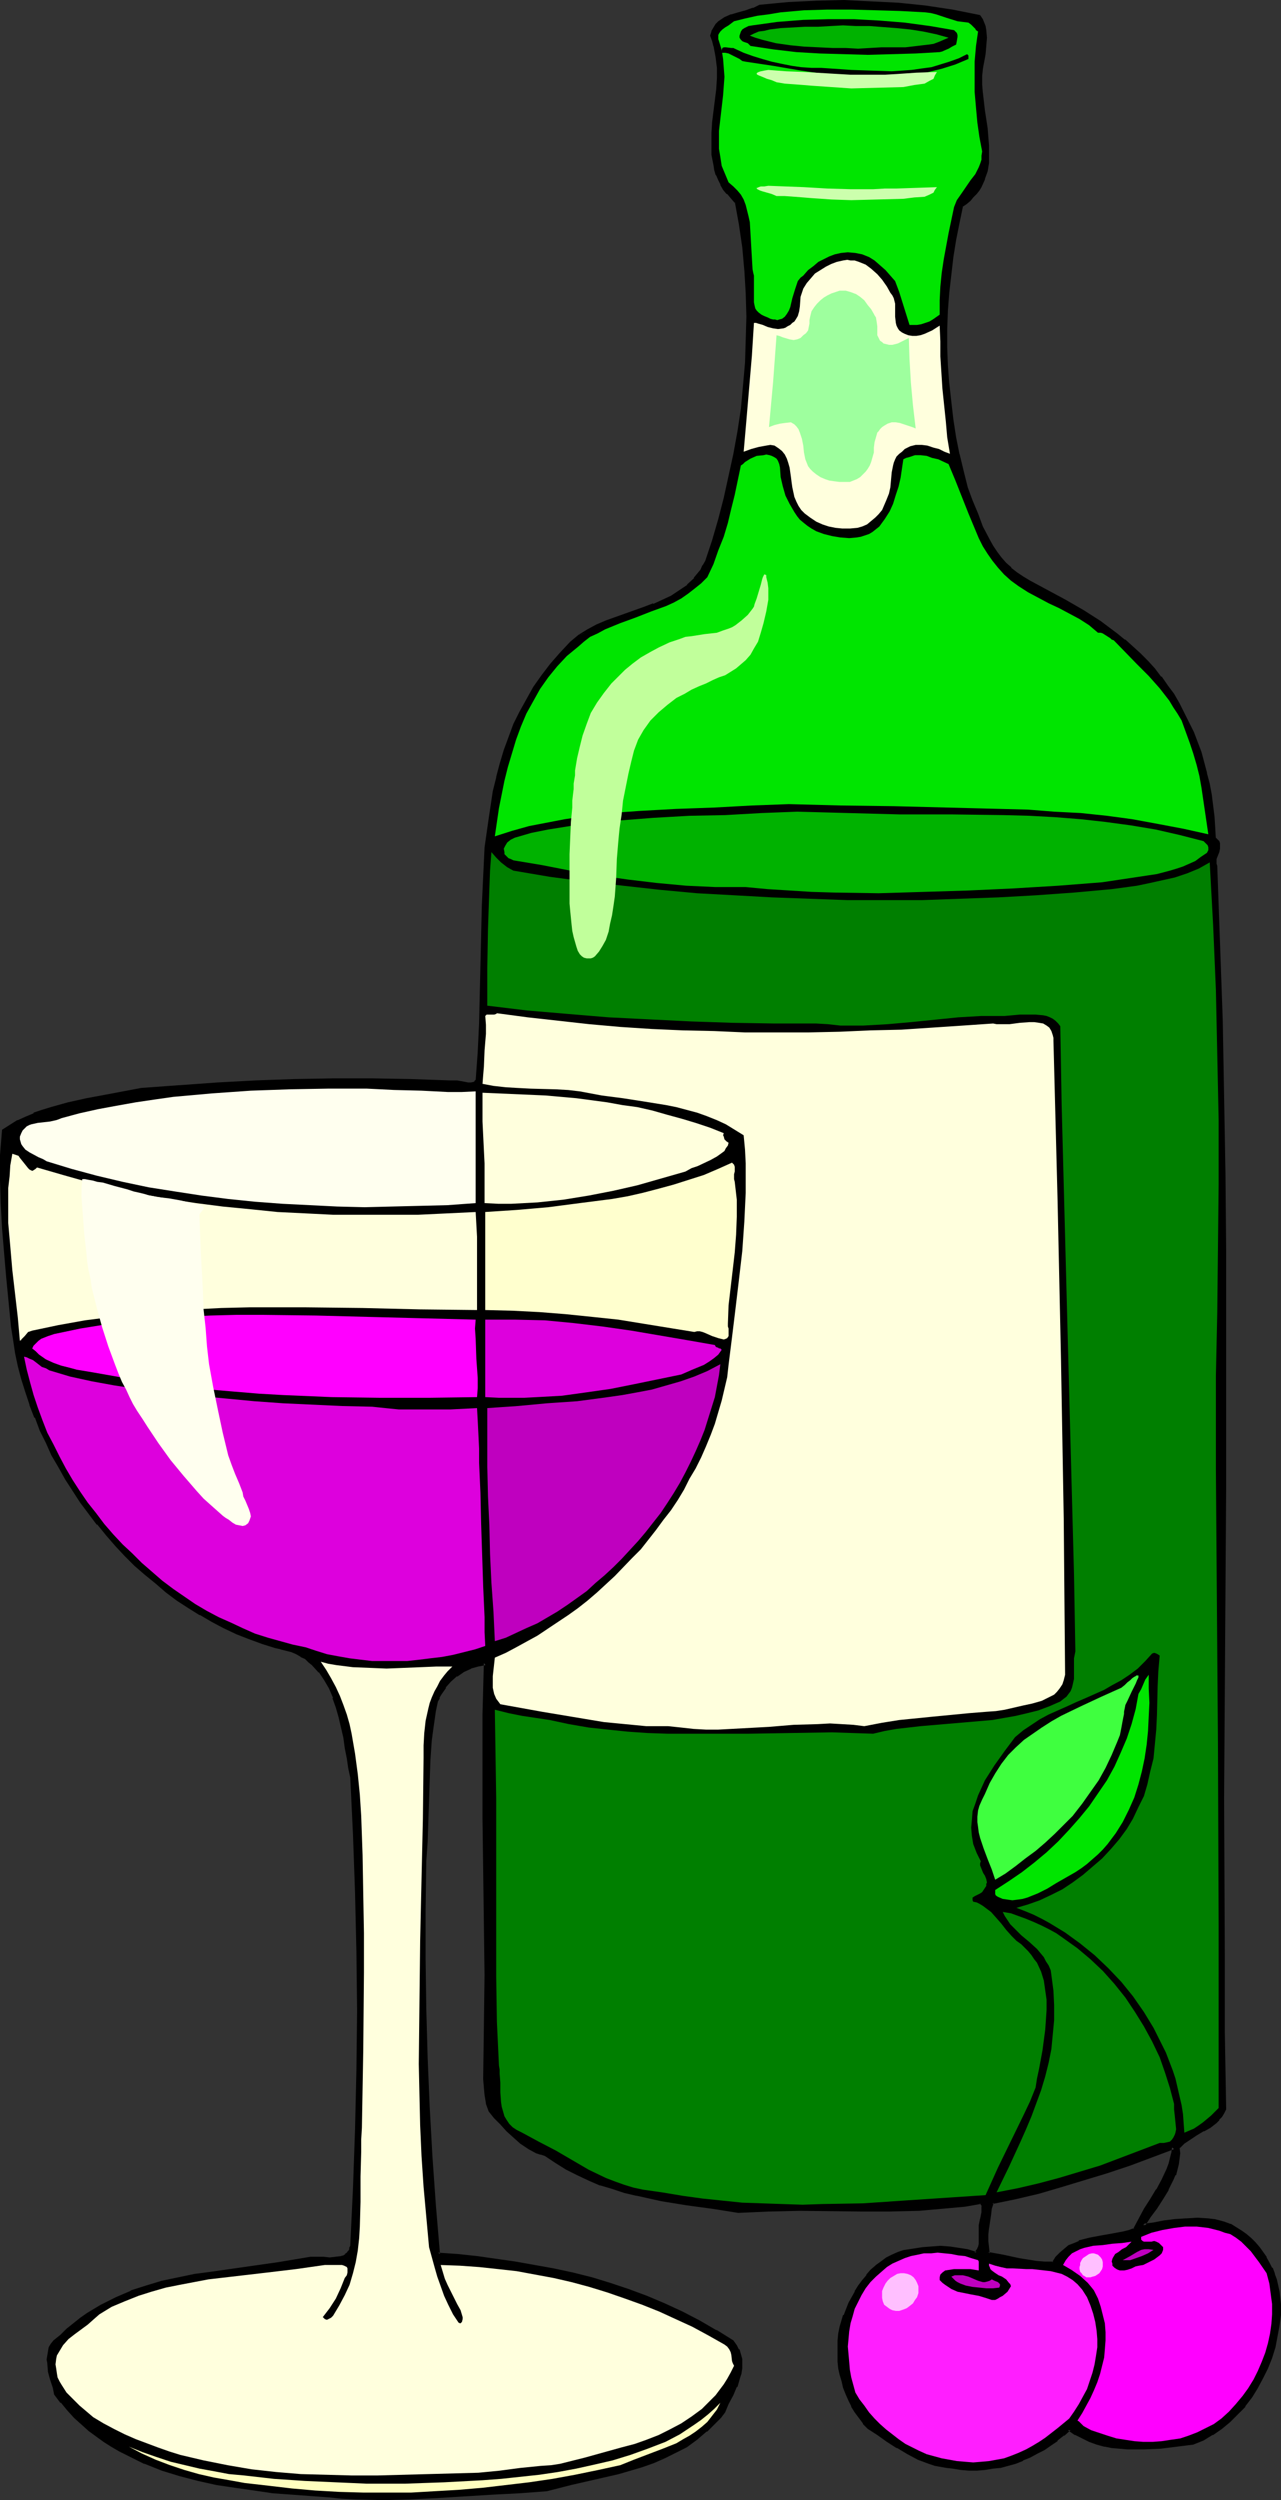 <?xml version="1.0" encoding="UTF-8" standalone="no"?>
<svg
   version="1.0"
   width="79.892mm"
   height="155.925mm"
   id="svg39"
   sodipodi:docname="Wine &amp; Glass 15.wmf"
   xmlns:inkscape="http://www.inkscape.org/namespaces/inkscape"
   xmlns:sodipodi="http://sodipodi.sourceforge.net/DTD/sodipodi-0.dtd"
   xmlns="http://www.w3.org/2000/svg"
   xmlns:svg="http://www.w3.org/2000/svg">
  <rect width="100%" height="100%" fill="#333333" stroke="none"/>
  <sodipodi:namedview
     id="namedview39"
     pagecolor="#ffffff"
     bordercolor="#000000"
     borderopacity="0.25"
     inkscape:showpageshadow="2"
     inkscape:pageopacity="0.0"
     inkscape:pagecheckerboard="0"
     inkscape:deskcolor="#d1d1d1"
     inkscape:document-units="mm" />
  <defs
     id="defs1">
    <pattern
       id="WMFhbasepattern"
       patternUnits="userSpaceOnUse"
       width="6"
       height="6"
       x="0"
       y="0" />
  </defs>
  <path
     style="fill:#000000;fill-opacity:1;fill-rule:evenodd;stroke:none"
     d="m 276.75,506.103 -10.501,3.878 -5.331,1.778 -5.331,1.778 -5.331,1.616 -5.331,1.454 -5.493,1.293 -5.655,1.293 -0.323,1.454 -0.323,1.454 -0.485,3.07 v 1.616 1.454 1.454 l 0.323,1.454 3.554,0.808 3.716,0.808 3.877,0.485 2.1,0.162 2.1,0.162 0.808,-1.293 0.969,-1.131 0.969,-0.808 0.969,-0.808 1.292,-0.485 1.131,-0.485 1.292,-0.485 1.292,-0.162 2.585,-0.485 2.585,-0.485 2.747,-0.485 1.131,-0.323 1.292,-0.485 1.292,-2.424 1.292,-2.424 1.454,-2.262 1.454,-2.262 1.292,-2.424 1.131,-2.424 0.485,-1.293 0.323,-1.293 0.485,-1.293 z M 230.706,3.878 l 0.646,0.808 0.323,0.808 0.162,0.808 0.323,0.808 v 1.778 1.939 l -0.323,1.778 -0.323,1.939 -0.162,0.808 v 0.97 l -0.162,1.616 v 1.939 l 0.162,2.101 0.485,4.04 0.485,4.201 0.323,2.101 0.162,2.101 v 1.939 l -0.162,2.101 -0.323,1.778 -0.485,1.778 -0.808,1.939 -0.485,0.808 -0.646,0.808 -0.646,0.808 -0.808,0.646 -0.808,0.808 -0.969,0.646 -0.969,4.04 -0.808,3.878 -0.646,4.201 -0.485,4.201 -0.485,4.201 -0.162,4.201 -0.162,4.363 v 4.363 l 0.162,4.201 0.162,4.363 0.485,4.201 0.485,4.201 0.808,4.201 0.808,4.04 0.808,3.878 1.131,3.878 1.131,3.07 1.131,3.232 1.292,3.07 1.616,3.07 0.808,1.454 0.969,1.454 0.969,1.293 1.131,1.454 1.292,1.131 1.292,1.131 1.616,0.97 1.616,0.97 4.201,2.262 4.201,2.262 4.039,2.424 4.039,2.585 3.877,2.909 1.939,1.454 1.777,1.616 1.777,1.616 1.777,1.778 1.616,1.778 1.616,1.778 1.454,2.101 1.454,2.101 1.292,2.101 1.131,2.262 1.131,2.262 1.131,2.262 1.616,4.686 0.808,2.424 0.646,2.424 0.485,2.585 0.485,2.424 0.323,2.585 0.485,2.585 0.162,2.585 0.162,2.747 0.323,0.323 0.323,0.323 0.162,0.485 0.162,0.323 v 0.646 l -0.323,0.808 -0.323,0.808 -0.323,0.808 v 0.97 0.485 l 0.323,0.323 0.646,18.098 0.485,18.26 0.485,18.098 0.162,18.26 0.162,18.26 v 18.421 36.681 l -0.162,36.681 -0.162,36.843 v 36.843 l 0.162,18.26 0.323,18.421 -0.485,0.808 -0.485,0.808 -0.646,0.646 -0.485,0.646 -1.454,1.131 -1.616,0.808 -1.616,0.97 -1.454,0.808 -1.454,1.131 -1.292,1.131 v 1.454 l -0.162,1.293 -0.162,1.293 -0.162,1.293 -0.485,1.131 -0.485,1.131 -1.131,2.262 -1.292,2.262 -1.454,2.101 -1.454,2.101 -1.454,2.101 2.423,-0.323 2.585,-0.323 2.423,-0.323 2.747,-0.323 h 2.585 2.585 l 1.292,0.162 1.292,0.323 1.292,0.323 1.292,0.485 1.292,0.808 1.131,0.808 1.292,0.808 0.969,0.97 0.969,0.97 0.969,1.131 0.808,1.131 0.808,1.131 0.646,1.131 0.646,1.293 0.485,1.293 0.485,1.454 0.485,1.293 0.162,1.454 0.485,2.909 -0.162,2.585 -0.162,2.424 -0.485,2.585 -0.646,2.424 -0.646,2.585 -0.969,2.424 -1.131,2.262 -1.292,2.424 -1.292,2.101 -1.616,2.101 -1.616,1.939 -1.777,1.778 -2.1,1.454 -2.1,1.454 -2.1,1.293 -2.423,0.97 -7.755,0.808 -3.716,0.323 h -3.716 l -1.939,-0.162 -1.777,-0.323 -1.777,-0.323 -1.777,-0.485 -1.777,-0.485 -1.616,-0.808 -1.616,-0.808 -1.616,-1.131 -1.454,1.293 -1.616,1.131 -1.454,1.131 -1.454,0.97 -1.777,0.97 -1.616,0.808 -1.616,0.808 -1.777,0.646 -1.616,0.485 -1.939,0.485 -1.777,0.323 -1.777,0.162 -1.939,0.162 h -1.777 l -1.939,-0.162 -1.939,-0.162 -1.454,-0.162 -2.746,-0.646 -1.292,-0.323 -2.585,-1.131 -2.423,-1.293 -2.423,-1.293 -2.423,-1.454 -2.1,-1.616 -2.262,-1.454 -1.131,-1.131 -0.969,-1.293 -0.808,-1.293 -0.808,-1.454 -0.808,-1.454 -0.646,-1.293 -0.485,-1.616 -0.485,-1.454 -0.323,-1.454 -0.323,-1.616 -0.162,-1.616 -0.162,-1.454 v -1.616 l 0.162,-1.616 0.162,-1.616 0.162,-1.778 0.969,-2.585 1.131,-2.909 1.454,-2.585 0.808,-1.454 0.969,-1.131 0.969,-1.293 0.969,-1.131 1.131,-1.131 1.292,-0.808 1.131,-0.97 1.292,-0.646 1.454,-0.646 1.454,-0.323 2.1,-0.485 2.1,-0.323 2.1,-0.162 h 2.1 l 2.1,0.162 2.262,0.162 1.939,0.323 2.1,0.646 0.485,-0.646 0.323,-0.808 0.162,-0.808 v -0.808 -0.808 -0.97 -0.808 l 0.162,-0.97 v -0.646 l 0.162,-0.808 0.323,-1.616 0.162,-0.808 v -0.646 l -0.323,-0.485 -0.323,-0.323 -3.716,0.485 -3.554,0.485 -3.716,0.323 -3.554,0.162 -7.109,0.323 h -6.947 l -6.947,-0.162 h -7.109 -7.27 l -3.554,0.162 -3.716,0.162 -6.139,-0.808 -5.978,-0.97 -5.978,-0.97 -5.816,-1.293 -2.908,-0.646 -2.747,-0.808 -2.747,-0.97 -2.747,-0.97 -2.746,-1.293 -2.585,-1.293 -2.585,-1.616 -2.423,-1.616 -1.131,-0.323 -0.969,-0.485 -1.777,-0.97 -1.777,-1.131 -1.616,-1.454 -1.616,-1.454 -1.454,-1.616 -1.454,-1.454 -1.292,-1.454 -0.646,-1.778 -0.162,-1.939 -0.162,-1.939 -0.323,-1.778 0.323,-12.119 v -12.443 l -0.323,-24.723 -0.162,-12.281 v -12.281 -12.119 l 0.323,-12.119 -1.777,0.323 -1.616,0.646 -1.777,0.808 -1.616,0.97 -1.616,1.293 -1.292,1.616 -0.969,1.616 -0.485,0.808 -0.323,0.97 -0.485,2.101 -0.485,2.262 -0.323,2.424 -0.162,2.262 -0.485,4.848 -0.162,4.686 -0.162,9.695 -0.162,4.848 -0.485,4.525 v 11.473 11.635 l 0.162,11.635 0.323,11.635 0.485,11.635 0.485,11.635 0.808,11.473 0.969,11.635 4.524,0.323 4.685,0.485 4.524,0.485 4.524,0.646 4.524,0.808 4.524,0.808 4.362,0.97 4.524,1.293 4.362,1.293 4.362,1.293 4.201,1.778 4.201,1.616 4.201,1.939 4.039,2.101 3.877,2.262 3.877,2.424 0.808,0.97 0.485,1.131 0.485,0.97 0.162,0.97 0.162,1.131 v 0.97 l -0.162,1.131 -0.323,1.131 -0.808,2.101 -0.969,1.939 -0.969,1.939 -0.808,1.939 -0.969,1.293 -1.131,1.131 -2.1,2.262 -2.423,1.778 -2.262,1.616 -2.585,1.454 -2.585,1.293 -2.585,1.131 -2.747,0.808 -2.746,0.97 -2.747,0.646 -5.655,1.454 -5.655,1.293 -5.493,1.454 -6.462,0.323 -6.301,0.485 -13.086,0.808 -6.462,0.323 H 90.311 83.849 l -3.231,-0.162 -3.07,-0.323 -8.724,-0.646 -4.362,-0.485 -4.524,-0.485 -4.362,-0.646 -4.524,-0.808 -4.201,-0.808 -4.362,-1.131 -4.201,-1.454 -4.039,-1.454 -4.039,-1.939 -1.939,-0.97 -1.777,-1.131 -1.939,-1.131 -1.777,-1.293 -1.777,-1.454 -1.616,-1.454 -1.616,-1.454 -1.616,-1.778 -1.616,-1.616 -1.292,-1.939 -0.485,-1.616 -0.485,-1.778 -0.485,-1.939 -0.323,-1.939 v -0.808 -0.97 l 0.162,-0.97 0.323,-0.808 0.323,-0.808 0.646,-0.646 0.646,-0.808 0.969,-0.485 1.454,-1.454 1.454,-1.293 1.616,-1.293 1.616,-1.131 1.616,-0.97 1.777,-0.97 3.393,-1.778 3.393,-1.454 3.716,-1.293 3.716,-0.97 3.716,-0.97 3.877,-0.646 3.877,-0.646 7.916,-1.131 7.755,-1.131 3.877,-0.485 3.877,-0.646 1.454,-0.162 1.616,0.162 h 1.454 1.454 l 1.292,-0.162 0.646,-0.323 0.485,-0.323 0.485,-0.323 0.323,-0.485 0.323,-0.646 0.162,-0.808 0.646,-13.574 0.646,-13.897 0.323,-13.897 V 473.947 460.05 L 84.172,446.153 83.526,432.418 83.364,425.631 82.88,418.844 l -0.323,-2.101 -0.485,-2.424 -0.323,-2.262 -0.485,-2.424 -0.969,-4.848 -0.646,-2.424 -0.808,-2.262 -0.969,-2.262 -1.131,-2.101 -1.292,-1.778 -1.616,-1.616 -0.808,-0.808 -0.969,-0.808 -0.969,-0.646 -1.131,-0.485 -1.131,-0.485 -1.292,-0.485 -1.292,-0.323 -1.454,-0.323 -3.07,-0.97 -2.908,-0.97 -2.908,-1.293 -2.908,-1.293 -2.908,-1.454 -2.746,-1.616 -2.746,-1.778 -2.585,-1.778 -2.746,-1.778 -2.423,-2.101 -2.423,-2.101 -2.423,-2.101 -2.262,-2.262 -2.262,-2.424 -2.262,-2.424 -2.1,-2.424 -1.939,-2.585 -1.939,-2.585 -1.777,-2.747 -1.777,-2.747 -1.616,-2.909 -1.454,-2.747 -1.454,-2.909 L 9.694,337.079 8.563,334.009 7.432,331.1 6.301,328.03 5.493,324.96 4.685,321.889 4.039,318.819 3.393,315.749 2.908,312.679 1.939,301.044 1.292,295.227 0.969,289.571 0.485,283.754 l -0.162,-5.656 0.162,-5.817 0.323,-5.817 1.777,-0.97 1.777,-1.131 1.777,-0.808 1.939,-0.808 1.939,-0.808 2.1,-0.646 4.039,-1.131 4.201,-0.808 4.362,-0.808 8.563,-1.616 9.047,-0.808 8.886,-0.646 9.047,-0.485 9.209,-0.323 9.209,-0.162 h 9.047 l 9.047,0.162 9.209,0.485 0.808,-0.162 0.808,0.162 1.777,0.323 h 0.969 0.808 l 0.646,-0.162 0.323,-0.162 0.323,-0.323 0.646,-6.787 0.323,-6.787 0.162,-6.948 0.162,-6.948 0.162,-13.897 0.323,-6.948 0.485,-6.787 0.323,-3.393 0.485,-3.232 0.485,-3.393 0.646,-3.232 0.646,-3.232 0.808,-3.07 0.969,-3.232 1.131,-3.07 1.292,-2.909 1.292,-3.07 1.616,-2.909 1.616,-2.909 1.939,-2.747 2.1,-2.585 2.262,-2.747 2.423,-2.424 1.939,-1.616 1.939,-1.293 2.1,-1.131 2.262,-0.97 4.362,-1.616 2.423,-0.808 2.262,-0.646 2.1,-0.808 2.1,-0.97 2.1,-0.97 2.1,-1.293 1.777,-1.293 1.616,-1.616 1.616,-1.939 0.646,-1.131 0.646,-1.131 1.454,-4.848 1.454,-5.009 1.454,-5.171 1.131,-5.171 1.131,-5.171 0.808,-5.333 0.808,-5.333 0.646,-5.333 0.485,-5.494 0.162,-5.333 v -5.494 -5.494 l -0.485,-5.494 -0.485,-5.333 -0.808,-5.494 -0.969,-5.333 -0.969,-0.97 -0.969,-0.97 -0.808,-1.131 -0.646,-1.131 -0.485,-0.97 -0.485,-1.131 -0.485,-1.131 -0.162,-1.293 -0.323,-2.424 -0.162,-2.424 0.162,-2.424 0.162,-2.585 0.646,-5.171 0.162,-2.747 0.162,-2.585 v -2.585 l -0.162,-2.585 -0.485,-2.424 -0.323,-1.131 -0.485,-1.293 0.323,-0.97 0.323,-0.808 0.485,-0.646 0.485,-0.646 1.454,-0.97 1.454,-0.646 1.777,-0.485 1.777,-0.485 1.616,-0.485 1.616,-0.808 6.624,-0.485 6.624,-0.323 6.462,-0.162 6.462,0.162 6.462,0.323 6.301,0.808 6.301,0.808 z"
     id="path1" />
  <path
     style="fill:#000000;fill-opacity:1;fill-rule:evenodd;stroke:none"
     d="m 277.235,505.619 -11.148,3.878 -5.17,1.939 -5.331,1.616 -5.331,1.616 -5.493,1.616 -5.493,1.293 v 0 l -5.655,1.131 -0.646,1.778 v 0 l -0.162,1.454 -0.485,3.232 v 0 l -0.162,1.616 v 1.454 l 0.162,1.454 v 0.162 l 0.162,1.616 3.877,0.808 3.877,0.808 3.877,0.646 2.1,0.162 v 0 h 2.262 l 0.969,-1.454 v 0.162 l 0.808,-1.131 v 0 l 0.969,-0.808 v 0 l 1.131,-0.646 v 0 l 1.131,-0.646 1.131,-0.485 v 0 l 1.131,-0.323 1.292,-0.323 v 0 l 2.585,-0.485 2.585,-0.485 2.747,-0.485 v 0 l 1.292,-0.323 1.454,-0.646 1.292,-2.424 v 0 l 1.454,-2.262 1.454,-2.424 1.292,-2.262 v 0 l 1.292,-2.424 1.292,-2.424 v 0 l 0.485,-1.293 0.323,-1.293 0.323,-1.293 v -0.162 l 0.323,-1.939 -0.969,0.485 -0.162,1.454 v -0.162 l -0.323,1.293 -0.323,1.293 -0.485,1.293 v 0 l -1.131,2.424 -1.292,2.424 v -0.162 l -1.454,2.424 -1.454,2.262 -1.292,2.424 v 0 l -1.292,2.424 0.323,-0.323 -1.292,0.485 -1.292,0.323 v 0 l -2.585,0.485 -2.746,0.485 -2.585,0.485 v 0 l -1.292,0.323 -1.292,0.323 v 0.162 l -1.131,0.485 -1.292,0.485 v 0 l -0.969,0.808 v 0 l -1.131,0.97 v 0 l -0.969,0.97 v 0 l -0.808,1.293 0.323,-0.162 h -2.1 v 0 l -1.939,-0.162 -4.039,-0.646 -3.716,-0.808 -3.554,-0.646 0.323,0.323 -0.162,-1.454 v 0 l -0.162,-1.454 v -1.454 l 0.162,-1.616 v 0.162 l 0.485,-3.232 0.162,-1.454 v 0 l 0.485,-1.454 -0.323,0.323 5.493,-1.131 v 0 l 5.493,-1.293 5.493,-1.616 5.331,-1.616 5.331,-1.616 5.331,-1.778 10.34,-3.878 -0.485,-0.485 z"
     id="path2" />
  <path
     style="fill:#000000;fill-opacity:1;fill-rule:evenodd;stroke:none"
     d="m 230.706,4.363 -0.323,-0.162 0.485,0.646 v 0 l 0.485,0.808 -0.162,-0.162 0.323,0.97 V 6.302 l 0.162,0.97 V 7.11 l 0.162,1.778 -0.162,1.939 v -0.162 l -0.162,1.939 -0.323,1.778 -0.162,0.97 -0.162,0.808 v 0.162 l -0.162,1.616 v 1.939 l 0.162,2.101 v 0 l 0.485,4.201 0.646,4.04 0.162,2.101 0.162,2.101 v 0 1.939 2.101 -0.162 l -0.323,1.939 v 0 l -0.646,1.778 0.162,-0.162 -0.808,1.778 v 0 l -0.646,0.808 -0.485,0.808 v 0 l -0.646,0.808 -0.808,0.646 -0.808,0.808 v 0 l -0.969,0.808 -0.969,4.04 v 0 l -0.808,4.04 -0.646,4.201 -0.646,4.04 -0.323,4.363 v 0 l -0.323,4.201 -0.162,4.363 v 4.363 l 0.162,4.201 0.323,4.363 v 0 l 0.323,4.363 0.646,4.04 0.646,4.201 0.808,4.04 v 0.162 l 0.969,3.878 0.969,3.878 1.131,3.07 1.292,3.232 v 0 l 1.292,3.07 1.454,3.07 v 0.162 l 0.969,1.454 0.969,1.454 0.969,1.293 v 0 l 1.131,1.293 1.292,1.293 v 0 l 1.454,1.131 v 0 l 1.454,1.131 h 0.162 l 1.616,0.808 4.201,2.262 4.201,2.262 h -0.162 l 4.201,2.424 4.039,2.585 3.877,2.909 1.939,1.454 h -0.162 l 1.939,1.616 1.616,1.616 1.777,1.616 1.616,1.778 v 0 l 1.616,1.939 h -0.162 l 1.616,1.939 1.292,2.101 1.454,2.262 v -0.162 l 1.131,2.262 1.131,2.262 0.969,2.262 v -0.162 l 1.777,4.848 0.646,2.262 0.646,2.585 v -0.162 l 0.646,2.585 0.485,2.585 0.323,2.424 0.323,2.585 v 0 l 0.162,2.585 0.323,2.909 0.323,0.485 0.485,0.323 -0.162,-0.162 0.162,0.485 v -0.162 0.323 0 0.646 -0.162 l -0.162,0.808 v 0 l -0.323,0.808 -0.323,0.97 v 0.97 0.485 l 0.162,0.485 v -0.162 l 0.646,18.098 0.646,18.26 0.323,18.098 0.323,18.26 0.162,18.26 v 18.421 36.681 l -0.485,73.524 0.162,36.843 v 18.26 l 0.323,18.421 0.162,-0.323 -0.485,0.97 v -0.162 l -0.485,0.808 v 0 l -0.485,0.646 v 0 l -0.646,0.646 v 0 l -1.454,0.97 -1.454,0.97 v 0 l -1.616,0.97 -1.616,0.808 v 0 l -1.454,1.131 v 0 l -1.292,1.293 v 1.616 0 l -0.162,1.131 -0.162,1.293 v 0 l -0.323,1.293 -0.323,1.131 v 0 l -0.485,1.131 -1.131,2.262 v 0 l -1.292,2.101 -1.454,2.262 -1.454,2.101 -2.1,2.747 3.393,-0.323 2.585,-0.485 2.585,-0.323 2.585,-0.162 v 0 l 2.585,-0.162 2.585,0.162 h -0.162 l 1.454,0.162 h -0.162 l 1.292,0.323 1.292,0.323 1.292,0.485 v -0.162 l 1.292,0.808 h -0.162 l 1.292,0.808 1.131,0.808 v 0 l 0.969,0.97 1.131,0.97 0.808,1.131 v -0.162 l 0.808,1.131 0.808,1.131 v 0 l 0.646,1.131 0.646,1.293 v 0 l 0.485,1.454 v -0.162 l 0.485,1.293 0.323,1.454 v 0 l 0.323,1.293 0.323,2.909 v 0 2.585 -0.162 l -0.323,2.585 -0.485,2.424 v 0 l -0.485,2.585 -0.808,2.424 h 0.162 l -0.969,2.424 -1.131,2.262 -1.292,2.424 v -0.162 l -1.292,2.101 -1.616,2.101 v 0 l -1.616,1.939 -1.777,1.778 v 0 l -1.939,1.616 v -0.162 l -2.1,1.454 v 0 l -2.262,1.293 -2.262,0.97 0.162,-0.162 -7.755,0.97 v 0 l -3.716,0.162 h -3.716 v 0 l -1.777,-0.162 -1.939,-0.162 -1.777,-0.323 h 0.162 l -1.777,-0.485 -1.777,-0.646 v 0 l -1.616,-0.646 -1.616,-0.97 v 0 l -1.939,-1.131 -1.616,1.454 v 0 l 0.646,0.646 1.454,-1.293 h -0.646 l 1.616,1.131 h 0.162 l 1.616,0.808 1.616,0.808 v 0 l 1.777,0.646 1.777,0.485 h 0.162 l 1.616,0.323 1.939,0.162 1.777,0.162 h 0.162 3.716 l 3.716,-0.162 h 0.162 l 7.755,-0.97 2.423,-0.97 2.1,-1.293 h 0.162 l 2.1,-1.454 v 0 l 1.939,-1.616 v 0 l 1.777,-1.778 1.777,-1.778 v -0.162 l 1.616,-2.101 1.292,-2.101 v 0 l 1.292,-2.424 1.131,-2.262 0.969,-2.424 v 0 l 0.808,-2.585 0.485,-2.585 v 0 l 0.485,-2.585 0.323,-2.424 v 0 -2.585 l -0.323,-2.909 -0.323,-1.454 v 0 l -0.323,-1.454 -0.485,-1.293 v -0.162 l -0.485,-1.293 h -0.162 l -0.646,-1.293 -0.646,-1.131 v -0.162 l -0.808,-1.131 -0.808,-1.131 v 0 l -0.969,-1.131 -0.969,-0.97 -1.131,-0.97 v 0 l -1.131,-0.808 -1.292,-0.808 v 0 l -1.292,-0.808 h -0.162 l -1.292,-0.485 -1.131,-0.323 -1.292,-0.323 h -0.162 l -1.292,-0.162 v 0 l -2.585,-0.162 -2.585,0.162 h -0.162 l -2.585,0.162 -2.585,0.323 -2.423,0.485 -2.585,0.323 0.485,0.646 1.454,-2.262 1.454,-1.939 1.454,-2.262 1.292,-2.101 v -0.162 l 1.131,-2.262 0.485,-1.131 h 0.162 l 0.323,-1.293 0.323,-1.293 v 0 l 0.162,-1.293 0.162,-1.293 v 0 l -0.162,-1.454 v 0.323 l 1.131,-1.131 v 0 l 1.454,-0.97 v 0 l 1.454,-0.97 1.616,-0.97 h 0.162 l 1.454,-0.808 1.454,-1.131 v 0 l 0.646,-0.646 v -0.162 l 0.646,-0.646 v 0 l 0.485,-0.808 v 0 l 0.485,-0.97 -0.323,-18.421 v -18.26 l -0.162,-36.843 0.485,-73.524 v -36.681 -18.421 l -0.162,-18.26 -0.323,-18.26 -0.323,-18.098 -0.646,-18.26 -0.646,-18.098 -0.162,-0.485 v 0 -0.485 0.162 -0.97 0.162 l 0.323,-0.808 0.323,-0.808 v 0 l 0.162,-0.808 v -0.808 -0.162 -0.323 l -0.162,-0.485 -0.485,-0.485 -0.323,-0.323 v 0.323 l -0.162,-2.747 -0.162,-2.585 v 0 l -0.323,-2.585 -0.323,-2.585 -0.485,-2.585 -0.646,-2.424 v -0.162 l -0.646,-2.424 -0.646,-2.424 -1.777,-4.686 v 0 l -1.131,-2.262 -1.131,-2.262 -1.131,-2.262 v 0 l -1.292,-2.262 -1.454,-1.939 -1.454,-2.101 h -0.162 l -1.454,-1.939 v 0 l -1.616,-1.778 -1.777,-1.778 -1.777,-1.616 -1.777,-1.616 h -0.162 l -1.777,-1.454 -3.877,-2.909 -4.039,-2.585 -4.201,-2.424 v 0 l -4.201,-2.262 -4.201,-2.262 -1.616,-0.97 v 0 l -1.454,-0.97 v 0 l -1.454,-1.131 h 0.162 l -1.292,-1.131 -1.131,-1.293 v 0 l -0.969,-1.293 -0.969,-1.454 -0.808,-1.454 v 0 l -1.616,-3.07 -1.131,-3.07 v 0 l -1.292,-3.07 -1.131,-3.07 -0.969,-3.878 -0.969,-4.04 v 0.162 l -0.808,-4.04 -0.646,-4.201 -0.485,-4.201 -0.485,-4.363 v 0.162 l -0.323,-4.363 -0.162,-4.201 v -4.363 l 0.162,-4.363 0.323,-4.201 v 0 l 0.485,-4.201 0.485,-4.201 0.646,-4.04 0.808,-4.04 v 0 l 0.808,-3.878 -0.162,0.162 0.969,-0.646 v 0 l 0.969,-0.808 0.646,-0.808 0.808,-0.808 v 0 l 0.646,-0.808 0.485,-0.808 v 0 l 0.808,-1.778 v -0.162 l 0.646,-1.778 v 0 l 0.323,-1.939 v 0 -2.101 -1.939 -0.162 l -0.162,-1.939 -0.162,-2.101 -0.646,-4.201 -0.485,-4.201 v 0.162 l -0.162,-2.101 v -1.939 l 0.162,-1.616 v 0 l 0.162,-0.97 0.162,-0.808 0.323,-1.778 0.162,-1.939 v 0 l 0.162,-1.939 -0.162,-1.778 v 0 l -0.162,-0.97 v 0 l -0.323,-0.808 v 0 l -0.323,-0.808 -0.646,-0.97 z"
     id="path3" />
  <path
     style="fill:#000000;fill-opacity:1;fill-rule:evenodd;stroke:none"
     d="m 250.254,573.487 -1.454,1.293 v -0.162 l -1.454,1.131 -1.616,0.97 v 0 l -1.616,0.97 -1.616,0.808 -1.616,0.808 v 0 l -1.616,0.646 -1.777,0.485 -1.777,0.485 v 0 l -1.777,0.162 -1.777,0.323 v 0 l -1.939,0.162 h -1.777 v 0 l -1.777,-0.162 -1.939,-0.323 -1.454,-0.162 -2.746,-0.485 v 0 l -1.292,-0.485 v 0.162 l -2.585,-1.131 -2.423,-1.293 -2.423,-1.293 v 0 l -2.262,-1.616 -2.262,-1.454 -2.262,-1.454 v 0.162 l -0.969,-1.293 v 0 l -0.969,-1.293 -0.808,-1.293 -0.808,-1.293 v 0 l -0.808,-1.454 -0.485,-1.454 v 0 l -0.646,-1.454 v 0.162 l -0.323,-1.454 -0.485,-1.616 v 0 l -0.162,-1.454 -0.323,-1.616 v -1.616 0.162 -1.616 -1.616 0 l 0.162,-1.616 0.323,-1.616 v 0 l 0.808,-2.747 v 0.162 l 1.131,-2.747 1.454,-2.747 v 0 l 0.808,-1.293 0.969,-1.293 h -0.162 l 1.131,-1.293 v 0.162 l 0.969,-1.131 1.131,-1.131 -0.162,0.162 1.292,-0.97 1.131,-0.97 v 0 l 1.292,-0.646 1.454,-0.485 v 0 l 1.454,-0.485 v 0 l 1.939,-0.323 2.1,-0.323 2.262,-0.162 h -0.162 l 2.1,-0.162 2.1,0.162 v 0 l 2.1,0.323 2.1,0.323 v 0 l 2.262,0.646 0.646,-0.97 0.485,-0.808 0.162,-0.808 v -0.808 -0.97 -0.97 -0.808 0 -0.808 l 0.162,-0.808 v 0 l 0.162,-0.646 v -0.162 l 0.323,-1.616 v -0.646 -0.808 l -0.323,-0.646 -0.485,-0.646 -3.877,0.646 -3.716,0.323 -3.554,0.323 v 0 l -3.554,0.323 -7.109,0.162 h -6.947 l -14.056,-0.162 -7.27,0.162 -3.554,0.162 -3.716,0.162 v 0 l -5.978,-0.97 -5.978,-0.808 -5.978,-0.97 -5.816,-1.293 v 0 l -2.908,-0.646 -2.908,-0.97 -2.747,-0.97 h 0.162 l -2.747,-0.97 v 0 l -2.746,-1.131 -2.585,-1.293 h 0.162 l -2.585,-1.616 -2.585,-1.616 -1.131,-0.485 0.162,0.162 -1.131,-0.485 -1.777,-0.97 v 0 l -1.777,-1.131 h 0.162 l -1.616,-1.454 -1.616,-1.454 -1.454,-1.616 -1.454,-1.454 -1.454,-1.454 0.162,0.162 -0.485,-1.778 v 0.162 l -0.323,-1.939 -0.162,-1.939 -0.162,-1.939 v 0.162 l 0.162,-12.119 0.162,-12.443 -0.323,-24.723 -0.162,-12.281 v -12.281 -12.119 l 0.323,-12.604 -2.262,0.323 v 0 l -1.777,0.646 v 0 l -1.777,0.97 v 0 l -1.777,0.97 v 0.162 l -1.616,1.131 -1.131,1.616 h -0.162 l -1.131,1.616 v 0.162 l -0.323,0.808 v 0 l -0.485,0.97 -0.485,2.262 v 0 l -0.323,2.262 -0.323,2.262 -0.323,2.424 -0.323,4.686 v 0.162 l -0.162,4.686 -0.323,9.695 -0.162,4.848 v -0.162 l -0.323,4.525 v 0.162 l -0.162,11.473 v 11.635 l 0.162,11.635 0.323,11.635 0.485,11.635 0.646,11.635 0.808,11.473 v 0.162 l 0.969,11.796 4.847,0.485 4.524,0.323 4.524,0.646 4.685,0.646 4.362,0.808 4.524,0.808 v 0 l 4.524,0.97 4.362,1.131 4.362,1.293 4.362,1.454 4.201,1.616 v 0 l 4.201,1.616 4.201,1.939 4.039,2.101 3.877,2.262 v 0 l 3.877,2.424 -0.162,-0.162 0.808,0.97 v 0 l 0.485,1.131 v 0 l 0.323,0.97 v 0 l 0.323,0.97 v -0.162 1.131 0.97 0 l -0.162,1.131 v -0.162 l -0.323,1.131 -0.646,2.101 v 0 l -0.969,1.939 -0.969,1.939 -0.808,1.939 v 0 l -0.969,1.293 v -0.162 l -0.969,1.293 -2.262,2.101 v 0 l -2.262,1.778 v 0 l -2.423,1.616 h 0.162 l -2.585,1.454 -2.585,1.293 -2.585,1.131 v -0.162 l 2.908,-0.323 2.585,-1.293 2.585,-1.293 v 0 l 2.423,-1.778 v 0 l 2.262,-1.939 h 0.162 l 2.1,-2.101 1.131,-1.131 v 0 l 0.969,-1.293 0.808,-1.939 1.131,-2.101 0.808,-1.939 h 0.162 l 0.646,-2.262 0.323,-0.97 v -0.162 l 0.162,-0.97 v -0.162 -0.97 -1.131 0 l -0.323,-1.131 v 0 l -0.323,-1.131 h -0.162 l -0.485,-0.97 v 0 l -0.808,-1.131 -3.877,-2.424 h -0.162 l -3.877,-2.262 -4.039,-2.101 -4.201,-1.939 -4.201,-1.778 v 0 l -4.362,-1.616 -4.362,-1.454 -4.201,-1.293 -4.524,-1.131 -4.524,-0.97 v 0 l -4.524,-0.808 -4.524,-0.808 -4.524,-0.646 -4.524,-0.646 -4.524,-0.485 -4.685,-0.323 0.485,0.323 -0.969,-11.473 v 0 l -0.808,-11.473 -0.646,-11.635 -0.485,-11.635 -0.323,-11.635 -0.162,-11.635 v -11.635 l 0.162,-11.473 v 0 l 0.323,-4.525 v 0 l 0.162,-4.848 0.323,-9.695 0.162,-4.686 v 0 l 0.323,-4.686 0.323,-2.424 0.323,-2.262 0.323,-2.262 v 0 l 0.485,-2.262 0.485,-0.808 h -0.162 l 0.485,-0.808 v 0 l 1.131,-1.616 h -0.162 l 1.292,-1.454 1.454,-1.293 v 0.162 l 1.616,-1.131 v 0 l 1.777,-0.808 h -0.162 l 1.777,-0.485 v 0 l 1.777,-0.323 -0.485,-0.485 -0.323,12.119 v 12.119 12.281 l 0.162,12.281 0.323,24.723 -0.162,12.443 -0.162,12.119 v 0 l 0.162,1.939 0.162,1.778 0.323,1.939 v 0.162 l 0.646,1.778 1.292,1.616 1.454,1.454 1.454,1.616 1.616,1.454 1.616,1.454 v 0 l 1.939,1.293 v 0 l 1.777,0.97 0.969,0.323 h 0.162 l 0.969,0.323 v 0 l 2.423,1.616 2.585,1.616 v 0 l 2.585,1.293 2.747,1.293 v 0 l 2.585,1.131 h 0.162 l 2.747,0.808 2.908,0.97 2.746,0.646 h 0.162 l 5.816,1.293 5.978,0.97 5.978,0.808 6.139,0.97 3.716,-0.162 3.554,-0.162 7.27,-0.162 14.056,0.162 h 6.947 l 7.109,-0.162 3.554,-0.323 h 0.162 l 3.554,-0.323 3.554,-0.323 3.716,-0.646 -0.323,-0.162 0.485,0.485 -0.162,-0.162 0.323,0.485 -0.162,-0.162 v 0.646 0 0.808 l -0.323,1.616 v -0.162 l -0.162,0.808 v 0 l -0.162,0.808 v 0.808 0.162 0.808 0.97 0.808 0 0.808 l -0.162,0.808 v -0.162 l -0.323,0.808 v -0.162 l -0.485,0.808 0.485,-0.162 -2.1,-0.646 v 0 l -2.1,-0.323 -2.1,-0.323 h -0.162 l -2.1,-0.162 -2.1,0.162 v 0 l -2.1,0.162 -2.1,0.323 -2.1,0.323 h -0.162 l -1.454,0.485 v 0 l -1.454,0.646 -1.292,0.646 v 0 l -1.292,0.97 -1.131,0.808 -0.162,0.162 -1.131,0.97 -0.969,1.131 v 0.162 l -0.969,1.131 v 0 l -0.969,1.293 -0.808,1.293 v 0.162 l -1.454,2.585 -1.131,2.909 h -0.162 l -0.808,2.747 -0.323,1.616 -0.162,1.616 v 0.162 1.616 1.616 0 1.616 l 0.162,1.616 0.323,1.454 v 0 l 0.485,1.616 0.323,1.454 v 0 l 0.646,1.616 v 0 l 0.646,1.454 0.646,1.293 v 0.162 l 0.808,1.293 0.969,1.293 0.969,1.293 v 0.162 l 1.131,1.131 2.262,1.454 2.262,1.616 2.262,1.454 h 0.162 l 2.423,1.454 2.423,1.293 2.585,0.97 v 0 l 1.454,0.485 v 0 l 2.746,0.485 1.454,0.162 1.939,0.323 1.939,0.162 v 0 h 1.777 l 1.939,-0.162 v 0 l 1.939,-0.323 1.777,-0.162 v 0 l 1.777,-0.485 1.777,-0.485 1.616,-0.646 0.162,-0.162 1.616,-0.646 1.777,-0.97 1.616,-0.808 v 0 l 1.616,-1.131 1.454,-0.97 v -0.162 l 1.454,-1.131 h 0.162 z"
     id="path4" />
  <path
     style="fill:#000000;fill-opacity:1;fill-rule:evenodd;stroke:none"
     d="m 153.804,579.789 -2.585,0.97 -2.746,0.808 -2.908,0.808 -5.655,1.293 -5.655,1.293 -5.493,1.454 h 0.162 l -6.462,0.485 -6.301,0.323 -13.086,0.808 -6.462,0.323 -6.301,0.162 -6.462,-0.162 -3.231,-0.162 h 0.162 l -3.231,-0.323 -8.724,-0.646 -4.362,-0.323 -4.362,-0.646 -4.524,-0.646 -4.362,-0.646 -4.362,-0.97 v 0 l -4.201,-1.131 -4.201,-1.293 -4.201,-1.616 0.162,0.162 -4.039,-1.939 -1.939,-0.97 -1.777,-1.131 v 0 l -1.777,-1.293 -1.939,-1.131 -1.616,-1.454 v 0.162 l -1.616,-1.616 -1.616,-1.454 -1.616,-1.616 -1.616,-1.778 h 0.162 l -1.454,-1.778 v 0.162 l -0.323,-1.616 -0.646,-1.939 -0.485,-1.778 v 0 l -0.162,-1.939 v 0 l -0.162,-0.808 0.162,-0.97 v 0 l 0.162,-0.808 v 0 l 0.162,-0.808 v 0 l 0.323,-0.808 v 0.162 l 0.646,-0.808 v 0 l 0.646,-0.646 h -0.162 l 0.969,-0.485 1.616,-1.454 1.454,-1.293 v 0 l 1.454,-1.131 1.777,-1.293 1.616,-0.97 1.616,-0.97 v 0 l 3.393,-1.778 3.554,-1.454 -0.162,0.162 3.716,-1.293 3.716,-1.131 3.716,-0.808 v 0 l 3.877,-0.646 3.716,-0.646 15.671,-2.262 3.877,-0.646 3.877,-0.646 v 0 h 1.454 -0.162 1.616 0.162 l 1.454,0.162 1.454,-0.162 v 0 l 1.454,-0.162 0.646,-0.323 0.485,-0.323 0.485,-0.323 0.485,-0.646 v 0 l 0.323,-0.646 0.323,-0.808 0.646,-13.735 0.485,-13.897 0.323,-13.897 0.162,-14.058 -0.162,-13.897 -0.323,-13.897 -0.485,-13.735 -0.323,-6.787 -0.323,-6.787 v 0 l -0.485,-2.262 -0.323,-2.262 -0.485,-2.424 -0.323,-2.424 -1.131,-4.848 v 0 l -0.646,-2.424 -0.808,-2.262 v 0 l -0.969,-2.262 -1.131,-2.101 v 0 l -1.292,-1.778 v -0.162 l -1.616,-1.616 -0.808,-0.808 H 73.186 l -0.808,-0.646 v -0.162 l -1.131,-0.646 v 0 l -1.131,-0.485 -1.131,-0.485 v -0.162 l -1.292,-0.323 -1.292,-0.323 h -0.162 l -1.292,-0.323 v 0 l -3.07,-0.97 -2.908,-1.131 v 0.162 l -2.908,-1.293 -2.908,-1.293 -2.908,-1.454 -2.746,-1.616 v 0 l -2.746,-1.778 -2.585,-1.778 -2.585,-1.778 v 0 l -2.585,-1.939 -2.423,-2.101 v 0 l -2.262,-2.262 -2.423,-2.262 -2.262,-2.424 -2.1,-2.424 v 0.162 l -2.1,-2.585 h 0.162 l -2.1,-2.585 -1.939,-2.585 -1.777,-2.747 -1.777,-2.747 v 0.162 l -1.616,-2.909 -1.454,-2.747 -1.454,-2.909 -1.292,-2.909 -1.292,-3.07 v 0 l -1.131,-2.909 v 0 L 6.785,327.868 5.816,324.798 5.008,321.728 4.362,318.658 v 0.162 l -0.485,-3.07 -0.485,-3.07 -1.131,-11.635 -0.485,-5.817 -0.485,-5.817 v 0.162 L 0.969,283.754 0.808,278.098 v -5.817 l 0.323,-5.817 -0.162,0.485 1.777,-1.131 1.777,-1.131 v 0 l 1.777,-0.808 1.939,-0.808 v 0 l 1.939,-0.646 1.939,-0.646 4.201,-1.131 4.201,-0.97 v 0 l 4.362,-0.808 8.563,-1.616 8.886,-0.646 v 0 l 8.886,-0.646 9.047,-0.485 9.209,-0.323 9.209,-0.162 h 9.047 l 9.047,0.162 9.209,0.323 h 0.808 -0.162 0.969 l 1.777,0.323 0.969,0.162 h 0.969 l 0.808,-0.323 0.323,-0.323 v 0 l 0.323,-0.323 0.646,-6.948 v 0 l 0.323,-6.787 0.162,-6.948 0.162,-6.948 0.323,-13.897 0.323,-6.948 0.485,-6.787 v 0.162 l 0.323,-3.393 0.485,-3.393 0.485,-3.232 0.485,-3.232 0.808,-3.232 v 0 l 0.808,-3.232 0.969,-3.07 1.131,-3.07 h -0.162 l 1.292,-2.909 1.292,-3.07 1.616,-2.909 v 0 l 1.616,-2.747 1.939,-2.747 2.1,-2.747 v 0.162 l 2.262,-2.747 2.423,-2.585 1.939,-1.454 h -0.162 l 2.1,-1.293 h -0.162 l -2.423,0.646 v 0 l -1.939,1.616 -2.423,2.585 -2.262,2.585 v 0 l -2.1,2.747 -1.939,2.747 -1.616,2.909 v 0 l -1.616,2.909 -1.454,2.909 -1.131,3.07 v 0 l -1.131,3.07 -0.969,3.232 -0.808,3.07 v 0.162 l -0.808,3.232 -0.485,3.232 -0.485,3.232 -0.485,3.393 -0.485,3.393 v 0 l -0.323,6.787 -0.323,6.948 -0.323,13.897 -0.162,6.948 -0.162,6.948 -0.323,6.787 v 0 l -0.485,6.625 v -0.162 l -0.323,0.323 h 0.162 l -0.323,0.162 h 0.162 l -0.808,0.162 h 0.162 -0.808 v 0 l -0.808,-0.162 -1.777,-0.323 h -0.969 -0.969 0.162 l -9.209,-0.323 -9.047,-0.162 h -9.047 l -9.209,0.162 -9.209,0.323 -9.047,0.485 -8.886,0.646 h -0.162 l -8.886,0.646 -8.563,1.616 -4.362,0.808 v 0 l -4.362,0.97 -4.039,1.131 -2.1,0.646 -1.939,0.646 v 0.162 l -1.939,0.808 -1.777,0.808 H 4.039 L 2.262,265.171 0.485,266.302 0,272.281 v 5.817 l 0.162,5.656 0.323,5.817 v 0 l 0.485,5.817 0.485,5.656 1.131,11.635 0.485,3.07 0.485,3.232 v 0 l 0.646,3.07 0.808,3.07 0.969,3.07 0.969,2.909 v 0.162 l 1.131,2.909 h 0.162 l 1.131,3.07 1.454,2.909 1.292,2.909 1.616,2.747 1.616,2.909 v 0 l 1.777,2.747 1.777,2.747 1.939,2.585 1.939,2.585 h 0.162 l 2.1,2.585 v 0 l 2.1,2.424 2.262,2.424 2.262,2.262 2.423,2.101 v 0 l 2.585,2.101 2.423,2.101 v 0 l 2.585,1.939 2.746,1.778 2.585,1.616 h 0.162 l 2.746,1.616 2.746,1.454 3.07,1.454 2.908,1.131 v 0 l 3.07,1.131 3.07,0.97 v 0 l 1.454,0.323 h -0.162 l 1.292,0.323 1.292,0.323 v 0 l 1.131,0.485 1.131,0.646 H 70.763 l 1.131,0.485 v 0 l 0.808,0.808 v 0 l 0.808,0.646 1.616,1.778 v -0.162 l 1.292,1.939 v 0 l 1.131,1.939 0.969,2.262 h -0.162 l 0.808,2.262 0.646,2.262 v 0 l 1.131,4.848 0.323,2.424 0.485,2.424 0.323,2.262 0.485,2.262 v -0.162 l 0.323,6.787 0.323,6.787 0.485,13.735 0.323,13.897 0.162,13.897 -0.162,14.058 -0.323,13.897 -0.485,13.897 -0.646,13.574 v 0 l -0.323,0.646 h 0.162 l -0.323,0.646 v -0.162 l -0.323,0.485 v 0 l -0.485,0.323 h 0.162 l -0.485,0.323 -0.646,0.162 h 0.162 l -1.454,0.162 h 0.162 l -1.454,0.162 -1.454,-0.162 v 0 h -1.616 v 0 H 73.186 v 0 l -3.877,0.646 -3.877,0.646 -15.833,2.262 -3.716,0.485 -3.877,0.808 v 0 l -3.877,0.808 -3.716,1.131 -3.554,1.131 -0.162,0.162 -3.393,1.454 -3.554,1.778 v 0 l -1.616,0.97 -1.616,0.97 -1.616,1.131 -1.616,1.293 v 0 l -1.616,1.293 -1.454,1.454 v 0 l -0.808,0.646 -0.808,0.646 v 0 l -0.646,0.808 -0.485,0.808 -0.162,0.97 v 0 l -0.162,0.97 v 0 l -0.162,0.97 0.162,0.808 v 0.162 l 0.162,1.939 v 0 l 0.485,1.778 0.646,1.939 0.323,1.616 1.454,1.939 h 0.162 l 1.454,1.778 1.616,1.778 1.616,1.454 1.616,1.454 0.162,0.162 1.777,1.293 1.777,1.293 1.777,1.131 v 0 l 1.939,1.131 1.939,0.97 3.877,1.939 h 0.162 l 4.039,1.616 4.201,1.293 4.362,1.131 v 0 l 4.362,0.97 4.362,0.646 4.524,0.646 4.362,0.646 4.524,0.323 8.724,0.646 3.07,0.323 v 0 l 3.231,0.162 6.462,0.162 6.301,-0.162 6.462,-0.323 13.086,-0.808 6.301,-0.323 6.462,-0.485 5.655,-1.454 5.655,-1.293 5.655,-1.293 2.746,-0.808 2.747,-0.808 2.747,-0.97 v 0 l 2.585,-1.131 z"
     id="path5" />
  <path
     style="fill:#000000;fill-opacity:1;fill-rule:evenodd;stroke:none"
     d="m 138.779,148.987 2.1,-1.131 2.262,-0.97 -0.162,0.162 4.524,-1.616 2.262,-0.808 2.262,-0.808 2.262,-0.808 v 0 l 2.262,-0.97 1.939,-0.97 h 0.162 l 1.939,-1.131 1.777,-1.454 h 0.162 l 1.616,-1.616 0.162,-0.162 1.454,-1.939 0.646,-1.131 v 0 l 0.646,-1.131 1.616,-5.009 1.454,-4.848 1.292,-5.171 1.131,-5.171 v 0 l 1.131,-5.171 0.969,-5.333 0.808,-5.333 0.485,-5.494 0.485,-5.333 v -0.162 l 0.323,-5.333 v -5.494 l -0.162,-5.494 -0.323,-5.494 v 0 l -0.485,-5.494 -0.808,-5.333 -1.131,-5.494 -0.969,-1.131 -0.969,-0.97 h 0.162 l -0.969,-0.97 -0.485,-1.131 v 0 l -0.646,-1.131 -0.485,-0.97 v 0 l -0.323,-1.131 v 0 l -0.162,-1.131 -0.485,-2.424 v 0 -2.424 -2.424 0 l 0.162,-2.585 0.969,-7.756 v -0.162 l 0.162,-2.585 v -2.585 l -0.323,-2.585 -0.485,-2.424 V 10.665 L 168.667,9.534 168.183,8.241 v 0.323 l 0.323,-0.97 v 0 l 0.323,-0.808 v 0 l 0.485,-0.646 h -0.162 l 0.646,-0.485 v 0 l 1.292,-0.97 v 0 l 1.454,-0.485 v 0 l 1.777,-0.485 1.777,-0.485 1.616,-0.646 v 0 l 1.616,-0.646 h -0.162 l 6.624,-0.646 v 0 l 6.624,-0.323 6.462,-0.162 6.462,0.323 6.462,0.323 h -0.162 l 6.462,0.646 6.301,0.97 6.301,1.293 0.323,-0.808 -6.462,-1.293 -6.462,-0.97 -6.301,-0.646 v 0 L 205.341,0.323 198.879,0 l -6.462,0.162 -6.624,0.323 v 0 l -6.785,0.646 -1.616,0.808 0.162,-0.162 -1.777,0.646 -1.777,0.485 -1.616,0.485 h -0.162 l -1.454,0.646 -1.454,0.97 -0.646,0.646 -0.485,0.808 -0.485,0.808 v 0.162 l -0.323,0.97 0.485,1.293 0.323,1.293 v -0.162 l 0.485,2.585 0.323,2.585 v -0.162 2.585 l -0.162,2.585 v 0 l -0.969,7.756 -0.162,2.585 v 0.162 2.424 2.424 0.162 l 0.485,2.424 0.162,1.131 v 0 l 0.323,1.131 0.162,0.162 0.485,1.131 0.485,0.97 v 0.162 l 0.646,1.131 0.808,0.97 h 0.162 l 0.808,0.97 0.969,1.131 v -0.323 l 0.969,5.333 0.808,5.494 0.485,5.494 V 63.667 l 0.323,5.494 0.162,5.494 -0.162,5.494 -0.162,5.333 v 0 l -0.485,5.494 -0.485,5.333 -0.808,5.333 -0.969,5.333 -1.131,5.171 v 0 l -1.131,5.171 -1.292,5.009 -1.454,5.009 -1.616,4.848 v 0 l -0.646,1.131 v -0.162 l -0.485,1.131 -1.616,1.939 h 0.162 l -1.777,1.616 h 0.162 l -1.939,1.293 -1.939,1.293 v 0 l -2.1,0.97 -2.1,0.97 v -0.162 l -2.1,0.808 -2.262,0.808 -2.262,0.808 -4.524,1.616 v 0 l -2.262,0.97 -2.1,1.131 v 0 l -2.1,1.293 z"
     id="path6" />
  <path
     style="fill:#00e500;fill-opacity:1;fill-rule:evenodd;stroke:none"
     d="m 228.282,5.333 0.646,0.485 0.485,0.485 0.485,0.485 0.162,0.323 0.485,0.323 -0.485,3.393 -0.323,3.717 v 3.555 3.555 l 0.323,3.717 0.323,3.555 0.485,3.393 0.646,3.393 -0.162,0.97 v 0.97 l -0.323,0.97 -0.323,0.808 -0.808,1.616 -1.131,1.454 -2.1,3.07 -1.131,1.616 -0.646,1.616 -1.292,6.14 -1.131,6.14 -0.485,3.232 -0.323,3.232 -0.162,3.232 v 3.393 l -1.616,1.131 -0.808,0.485 -0.969,0.323 -0.969,0.323 -0.969,0.162 h -0.808 -0.969 l -0.808,-2.585 -0.808,-2.585 -0.808,-2.585 -0.485,-1.293 -0.485,-1.293 -1.131,-1.293 -1.131,-1.293 -1.292,-1.131 -1.292,-1.131 -1.292,-0.808 -1.616,-0.646 -1.616,-0.323 -1.777,-0.162 -1.616,0.162 -1.454,0.323 -1.292,0.485 -1.292,0.646 -1.292,0.646 -1.131,0.97 -1.292,0.97 -1.131,1.293 -0.646,0.485 -0.646,0.808 -0.323,0.97 -0.323,0.97 -0.646,2.101 -0.485,2.101 -0.323,0.808 -0.485,0.808 -0.485,0.646 -0.646,0.485 -0.646,0.162 -0.485,0.162 -0.485,-0.162 h -0.485 l -0.646,-0.162 -0.646,-0.323 -0.808,-0.323 -0.646,-0.323 -0.646,-0.485 -0.485,-0.485 -0.323,-0.485 -0.162,-0.646 -0.162,-0.808 v -1.454 -1.616 -1.616 -1.616 l -0.162,-0.646 -0.162,-0.808 -0.162,-2.747 -0.323,-5.656 -0.162,-2.747 -0.323,-1.454 -0.323,-1.293 -0.323,-1.293 -0.485,-1.293 -0.646,-1.131 -0.808,-0.97 -0.969,-0.97 -1.131,-0.97 -0.808,-1.939 -0.808,-1.939 -0.323,-2.101 -0.323,-1.939 v -2.101 -2.101 l 0.485,-4.201 0.485,-4.201 0.323,-4.363 -0.162,-2.101 -0.162,-2.101 -0.323,-2.101 -0.646,-2.101 -0.162,-0.485 V 8.726 8.241 l 0.162,-0.323 0.323,-0.485 0.485,-0.485 0.646,-0.485 0.808,-0.485 0.646,-0.485 0.646,-0.485 2.585,-0.646 2.908,-0.646 2.585,-0.323 2.908,-0.485 5.493,-0.485 5.493,-0.162 h 5.655 l 5.816,0.162 5.655,0.162 5.978,0.323 1.292,0.162 1.292,0.323 2.423,0.808 2.585,0.808 1.292,0.162 z"
     id="path7" />
  <path
     style="fill:#000000;fill-opacity:1;fill-rule:evenodd;stroke:none"
     d="m 224.89,7.11 0.323,0.323 0.323,0.323 0.162,0.485 v 0.485 l -0.162,0.97 -0.162,0.808 -0.969,0.485 -0.808,0.485 -1.131,0.485 -0.323,0.162 -0.646,0.162 -5.655,0.323 -5.655,0.162 -5.655,0.162 -5.655,-0.162 -5.655,-0.162 -5.493,-0.323 -5.493,-0.646 -5.331,-0.808 -0.323,-0.323 -0.323,-0.323 -0.969,-0.323 -0.323,-0.162 -0.323,-0.323 -0.323,-0.485 V 8.403 l 0.162,-0.485 0.162,-0.485 0.323,-0.485 0.485,-0.323 0.969,-0.485 0.969,-0.162 5.816,-0.808 6.139,-0.485 5.978,-0.162 h 5.978 l 5.978,0.323 5.978,0.485 5.978,0.808 z"
     id="path8" />
  <path
     style="fill:#00b200;fill-opacity:1;fill-rule:evenodd;stroke:none"
     d="m 223.597,8.888 -1.131,0.485 -1.131,0.485 -1.292,0.485 -1.131,0.162 -2.747,0.323 -2.747,0.323 h -2.908 -2.747 l -2.747,0.162 -2.747,0.162 -2.908,-0.162 h -3.07 l -3.393,-0.162 -3.393,-0.162 -3.231,-0.323 -3.393,-0.485 -3.231,-0.808 -1.616,-0.485 -1.292,-0.485 0.969,-0.485 1.131,-0.485 1.292,-0.162 1.292,-0.323 2.585,-0.323 2.908,-0.162 2.908,-0.162 h 3.07 l 2.908,-0.162 2.908,-0.162 3.07,0.162 h 3.231 l 6.301,0.485 3.231,0.323 3.07,0.485 3.07,0.646 z"
     id="path9" />
  <path
     style="fill:#000000;fill-opacity:1;fill-rule:evenodd;stroke:none"
     d="m 191.285,15.998 h 2.262 l 2.423,0.162 4.685,0.323 4.685,0.162 4.847,0.162 2.423,-0.162 2.262,-0.162 2.262,-0.323 2.423,-0.323 2.1,-0.646 2.1,-0.646 2.262,-0.808 1.939,-0.97 0.323,0.323 v 0.162 0.646 l -3.07,1.293 -3.07,0.97 -3.231,0.808 -3.231,0.646 -3.393,0.323 -3.231,0.162 -3.393,0.162 -3.393,-0.162 -3.393,-0.323 -3.231,-0.162 -6.785,-0.97 -6.624,-1.131 -3.231,-0.485 -3.231,-0.485 -0.808,-0.162 -0.646,-0.485 -0.646,-0.323 -0.646,-0.323 -0.646,-0.323 -0.646,-0.323 -0.808,-0.162 h -0.808 v -0.323 -0.323 l 0.162,-0.485 0.323,-0.162 h 0.485 l 1.292,0.162 h 0.485 l 0.323,0.162 2.1,0.97 2.262,0.808 2.1,0.646 2.262,0.646 2.262,0.485 2.423,0.485 2.262,0.323 z"
     id="path10" />
  <path
     style="fill:#ffffdd;fill-opacity:1;fill-rule:evenodd;stroke:none"
     d="m 209.865,68.999 0.485,0.646 0.323,0.646 0.162,0.646 0.162,0.646 v 1.454 1.616 l 0.162,1.454 0.162,0.646 0.323,0.646 0.323,0.485 0.646,0.485 0.646,0.323 0.808,0.323 0.969,0.162 h 0.969 l 0.969,-0.162 0.969,-0.323 1.777,-0.808 1.777,-1.131 0.162,3.717 v 3.555 l 0.485,7.595 0.808,7.756 0.323,3.717 0.646,3.878 -1.292,-0.485 -1.292,-0.646 -1.292,-0.323 -1.454,-0.485 -1.292,-0.162 h -1.454 l -1.292,0.323 -0.646,0.323 -0.646,0.323 -0.646,0.646 -0.646,0.485 -0.646,0.646 -0.323,0.646 -0.323,0.808 -0.162,0.646 -0.323,1.616 -0.162,1.778 -0.162,1.778 -0.323,1.454 -0.323,0.808 -0.323,0.808 -0.485,1.131 -0.485,1.131 -0.808,0.97 -0.808,0.808 -0.969,0.808 -0.969,0.808 -1.131,0.485 -1.131,0.323 -1.777,0.162 h -1.777 l -1.616,-0.162 -1.616,-0.323 -1.454,-0.485 -1.454,-0.646 -1.454,-0.97 -1.292,-0.97 -0.808,-0.808 -0.646,-0.97 -0.485,-0.97 -0.485,-1.131 -0.485,-2.262 -0.162,-1.131 -0.162,-1.293 -0.323,-2.262 -0.323,-1.131 -0.323,-0.97 -0.485,-0.97 -0.646,-0.808 -0.808,-0.646 -0.969,-0.646 -0.969,-0.162 -0.969,0.162 -1.777,0.323 -1.777,0.485 -1.777,0.646 0.646,-7.433 0.646,-7.595 0.646,-7.595 0.485,-7.756 h 0.485 l 0.485,0.162 1.131,0.323 1.131,0.485 1.292,0.323 1.131,0.162 1.292,-0.162 0.485,-0.162 0.485,-0.323 0.646,-0.323 0.485,-0.485 0.485,-0.323 0.323,-0.485 0.485,-0.808 0.323,-1.131 0.162,-1.131 0.162,-2.262 0.323,-0.97 0.323,-0.97 0.808,-1.293 0.969,-1.131 0.969,-1.131 1.292,-0.808 1.292,-0.808 1.292,-0.646 1.292,-0.485 1.454,-0.323 0.969,-0.162 0.808,0.162 h 0.969 l 0.969,0.323 0.808,0.323 0.808,0.323 1.292,0.97 1.454,1.293 1.131,1.293 1.131,1.616 z"
     id="path11" />
  <path
     style="fill:#9eff9e;fill-opacity:1;fill-rule:evenodd;stroke:none"
     d="m 205.987,74.009 0.162,0.323 0.323,0.485 0.162,0.97 0.162,1.131 v 0.97 1.131 l 0.485,0.97 0.162,0.323 0.485,0.323 0.323,0.323 0.646,0.162 0.646,0.162 h 0.808 l 1.292,-0.323 1.292,-0.646 1.292,-0.646 0.162,5.009 0.323,5.494 0.485,5.333 0.646,5.494 -0.808,-0.323 -0.969,-0.323 -0.969,-0.323 -0.969,-0.323 -0.969,-0.162 h -0.969 l -0.969,0.323 -0.808,0.485 -0.485,0.323 -0.485,0.485 -0.323,0.485 -0.323,0.323 -0.323,1.131 -0.323,1.131 -0.162,1.293 v 1.131 l -0.323,1.131 -0.323,1.131 -0.323,0.808 -0.485,0.808 -0.485,0.646 -0.646,0.646 -0.646,0.646 -0.808,0.485 -0.808,0.323 -0.808,0.323 h -1.292 -1.131 l -1.292,-0.162 -1.131,-0.162 -0.969,-0.323 -1.131,-0.485 -0.969,-0.646 -0.808,-0.646 -0.646,-0.646 -0.485,-0.646 -0.323,-0.808 -0.323,-0.808 -0.323,-1.616 -0.162,-1.616 -0.323,-1.616 -0.485,-1.454 -0.323,-0.808 -0.485,-0.646 -0.485,-0.485 -0.808,-0.485 -1.454,0.162 -1.131,0.162 -1.292,0.323 -1.292,0.485 0.485,-5.333 0.485,-5.333 0.808,-10.988 0.646,0.162 0.808,0.323 1.616,0.485 0.969,0.162 0.808,-0.162 0.808,-0.323 0.323,-0.323 0.323,-0.323 0.646,-0.485 0.485,-0.646 0.162,-0.808 0.162,-0.808 v -0.808 l 0.162,-0.808 0.162,-0.646 0.162,-0.646 0.646,-0.97 0.646,-0.808 0.808,-0.808 0.808,-0.646 0.808,-0.485 0.969,-0.485 0.969,-0.323 0.969,-0.323 h 0.646 0.808 l 1.131,0.323 1.292,0.485 0.969,0.646 0.969,0.808 0.808,1.131 0.808,0.97 z"
     id="path12" />
  <path
     style="fill:#00e500;fill-opacity:1;fill-rule:evenodd;stroke:none"
     d="m 183.854,110.205 0.162,2.262 0.485,2.101 0.646,2.262 0.969,1.939 1.131,1.939 0.646,0.97 0.646,0.808 0.969,0.808 0.808,0.646 0.969,0.646 1.131,0.646 1.777,0.646 1.939,0.485 1.939,0.323 2.1,0.162 1.777,-0.162 0.969,-0.162 0.969,-0.323 0.969,-0.323 0.808,-0.485 0.808,-0.646 0.808,-0.646 1.292,-1.778 1.131,-1.778 0.808,-1.778 0.646,-2.101 0.646,-1.939 0.485,-2.101 0.646,-4.363 0.646,-0.323 0.646,-0.162 1.454,-0.485 h 1.292 l 1.454,0.162 1.292,0.485 1.454,0.323 2.423,1.131 1.616,3.878 3.07,7.756 1.616,3.878 0.808,1.939 0.969,1.939 1.131,1.778 1.131,1.616 1.292,1.616 1.454,1.616 1.616,1.454 1.777,1.293 2.262,1.454 2.423,1.293 2.423,1.293 2.423,1.131 2.423,1.293 2.423,1.293 2.262,1.454 2.1,1.778 h 0.646 l 0.485,0.162 1.777,1.131 0.323,0.323 0.485,0.162 5.493,5.656 2.746,2.747 2.585,2.909 2.262,2.909 0.969,1.616 0.969,1.454 0.969,1.616 0.646,1.778 0.646,1.778 0.646,1.778 0.808,2.424 0.808,2.747 0.646,2.585 0.485,2.747 0.808,5.494 0.808,5.494 -5.816,-1.293 -5.978,-1.131 -6.139,-1.131 -5.978,-0.808 -6.139,-0.646 -6.301,-0.323 -6.139,-0.485 -6.301,-0.162 -12.763,-0.323 -12.602,-0.323 -12.44,-0.162 -6.139,-0.162 -6.139,-0.162 -8.724,0.323 -8.886,0.485 -9.047,0.323 -8.724,0.485 -4.524,0.323 -4.362,0.485 -4.201,0.485 -4.362,0.646 -4.201,0.808 -4.201,0.808 -4.039,1.131 -4.039,1.293 0.969,-6.625 1.292,-6.464 0.808,-3.232 0.969,-3.232 0.969,-3.232 1.131,-3.07 1.292,-3.07 1.616,-2.909 1.616,-2.909 1.939,-2.747 2.1,-2.585 2.262,-2.424 2.747,-2.262 1.292,-1.131 1.454,-1.131 1.777,-0.808 1.777,-0.97 3.554,-1.454 3.554,-1.293 3.716,-1.454 3.554,-1.293 1.777,-0.808 1.777,-0.97 1.616,-1.131 1.454,-1.131 1.616,-1.293 1.454,-1.454 1.454,-3.07 1.131,-3.232 1.292,-3.232 0.969,-3.232 0.808,-3.393 0.808,-3.232 1.454,-6.948 0.485,-0.323 0.485,-0.485 1.292,-0.808 1.454,-0.646 1.616,-0.162 0.646,-0.162 0.808,0.162 0.485,0.162 0.646,0.323 0.485,0.323 0.323,0.485 0.323,0.808 z"
     id="path13" />
  <path
     style="fill:#00b200;fill-opacity:1;fill-rule:evenodd;stroke:none"
     d="m 283.697,198.272 0.323,0.323 0.323,0.323 0.323,0.323 0.162,0.485 v 0.323 0.323 l -0.162,0.323 -0.162,0.323 -1.454,0.97 -1.292,0.97 -1.454,0.646 -1.454,0.646 -1.454,0.485 -1.616,0.485 -3.07,0.808 -3.231,0.485 -6.462,0.97 -3.231,0.485 -10.34,0.808 -10.663,0.646 -10.501,0.485 -10.501,0.323 -10.663,0.323 -10.501,-0.162 -5.331,-0.162 -5.17,-0.323 -5.17,-0.323 -5.17,-0.485 h -3.554 -3.554 l -6.947,-0.323 -6.947,-0.646 -6.785,-0.808 -6.785,-0.97 -6.785,-1.131 -6.624,-1.293 -6.785,-1.131 -0.646,-0.323 -0.485,-0.162 -0.323,-0.323 -0.323,-0.323 -0.323,-0.323 v -0.485 l -0.162,-0.808 0.323,-0.646 0.485,-0.808 0.808,-0.646 0.969,-0.485 3.877,-1.131 4.039,-0.808 4.039,-0.646 4.039,-0.646 4.201,-0.485 4.201,-0.323 8.239,-0.646 8.563,-0.485 8.401,-0.162 8.563,-0.485 8.401,-0.323 6.139,0.162 5.978,0.162 12.117,0.323 H 224.405 l 12.117,0.162 6.139,0.162 5.978,0.323 6.139,0.485 5.816,0.646 5.978,0.808 5.816,0.97 5.655,1.293 z"
     id="path14" />
  <path
     style="fill:#007f00;fill-opacity:1;fill-rule:evenodd;stroke:none"
     d="m 121.007,205.221 8.563,1.454 8.563,1.131 8.724,0.97 8.724,0.97 8.724,0.808 8.886,0.485 8.724,0.485 8.886,0.323 8.886,0.323 h 8.886 8.886 l 8.886,-0.323 9.047,-0.323 8.724,-0.485 9.047,-0.646 8.886,-0.808 5.978,-0.808 3.07,-0.646 2.908,-0.646 2.908,-0.646 2.908,-0.97 2.747,-1.131 2.585,-1.454 0.808,14.866 0.646,15.19 0.323,15.19 0.323,15.351 v 15.351 l -0.162,15.19 -0.162,15.028 -0.323,14.866 v 21.976 l 0.162,21.653 0.162,21.492 0.162,21.492 0.162,42.822 v 21.492 21.653 l -1.777,1.778 -1.939,1.616 -1.131,0.808 -0.969,0.646 -1.131,0.485 -1.131,0.485 -0.162,-2.101 -0.162,-2.262 -0.323,-2.101 -0.485,-2.101 -0.485,-2.101 -0.485,-2.101 -0.646,-1.939 -0.808,-2.101 -0.808,-2.101 -0.969,-1.939 -1.939,-3.878 -2.262,-3.717 -2.585,-3.717 -2.746,-3.393 -3.07,-3.232 -3.231,-3.07 -3.393,-2.747 -3.554,-2.585 -3.716,-2.262 -1.777,-0.97 -1.939,-0.97 -1.939,-0.808 -2.1,-0.808 2.747,-0.808 2.746,-0.97 2.747,-1.293 2.585,-1.293 2.423,-1.616 2.423,-1.778 2.262,-1.939 2.262,-1.939 2.1,-2.262 1.939,-2.262 1.777,-2.424 1.454,-2.424 1.292,-2.747 1.292,-2.585 0.808,-2.747 0.646,-2.909 0.808,-3.232 0.323,-3.393 0.323,-3.393 0.162,-3.393 0.162,-6.787 0.162,-3.555 0.323,-3.717 -0.485,-0.323 -0.323,-0.162 -0.485,-0.162 -0.485,0.162 -1.616,1.778 -1.777,1.778 -1.939,1.454 -1.939,1.293 -2.1,1.131 -1.939,1.131 -4.362,1.939 -2.262,0.97 -2.1,0.97 -4.362,1.939 -2.1,1.131 -1.939,1.293 -1.939,1.293 -1.939,1.616 -2.423,3.232 -2.423,3.393 -1.131,1.778 -1.131,1.778 -0.808,1.778 -0.808,1.778 -0.646,1.939 -0.646,1.778 -0.162,2.101 -0.162,1.778 0.162,1.939 0.323,1.939 0.808,2.101 0.969,1.939 -0.162,0.485 v 0.485 l 0.323,0.808 0.323,0.808 0.162,0.323 0.323,0.485 0.323,0.808 0.162,0.808 -0.162,0.323 v 0.485 l -0.323,0.485 -0.323,0.485 -0.323,0.485 -0.485,0.323 -0.969,0.485 -0.323,0.162 -0.485,0.323 v 0.485 0.162 l 0.162,0.323 0.808,0.162 0.646,0.323 0.808,0.485 0.646,0.485 1.292,0.97 1.292,1.454 1.131,1.293 1.131,1.454 1.292,1.454 1.131,1.131 1.131,0.808 0.808,0.808 0.808,0.808 0.808,0.97 0.646,0.97 0.646,0.808 0.969,2.101 0.646,2.101 0.323,2.262 0.323,2.262 v 2.424 l -0.162,2.424 -0.162,2.262 -0.646,4.848 -0.808,4.363 -0.485,2.262 -0.323,2.101 -1.292,3.232 -1.454,3.07 -3.07,6.302 -3.07,6.302 -1.454,3.232 -1.454,3.232 -9.694,0.646 -9.694,0.646 -9.532,0.646 -9.532,0.162 -4.685,0.162 -4.847,-0.162 -4.685,-0.162 -4.685,-0.162 -4.685,-0.485 -4.685,-0.485 -4.685,-0.646 -4.847,-0.808 -2.262,-0.323 -2.262,-0.323 -2.262,-0.485 -2.1,-0.646 -2.262,-0.808 -2.1,-0.808 -4.039,-1.939 -3.877,-2.262 -3.877,-2.262 -4.039,-2.101 -3.877,-2.101 -1.292,-0.646 -0.969,-0.646 -0.808,-0.808 -0.646,-0.97 -0.485,-0.808 -0.323,-1.131 -0.323,-1.131 -0.162,-1.131 -0.162,-2.262 v -2.262 l -0.162,-2.101 v -0.97 l -0.162,-0.97 -0.485,-10.342 -0.162,-10.503 V 455.525 423.853 l -0.162,-10.503 -0.162,-10.342 3.231,0.808 3.231,0.646 3.231,0.485 3.231,0.485 4.524,0.97 4.685,0.808 4.524,0.485 4.685,0.485 4.685,0.323 4.685,0.162 h 9.532 9.694 l 9.694,-0.162 9.855,-0.162 4.847,0.162 4.847,0.162 2.746,-0.646 2.747,-0.485 5.655,-0.646 5.655,-0.485 5.655,-0.485 5.655,-0.485 2.746,-0.485 2.747,-0.485 2.747,-0.646 2.585,-0.646 2.585,-0.97 2.585,-1.131 0.808,-0.646 0.646,-0.485 0.485,-0.646 0.485,-0.646 0.323,-0.808 0.162,-0.646 0.323,-1.454 v -3.232 -1.616 l 0.323,-1.616 -0.323,-18.26 -0.485,-18.26 -0.969,-36.681 -0.969,-37.004 -0.485,-18.583 -0.323,-18.583 -0.485,-0.646 -0.646,-0.646 -0.646,-0.485 -0.646,-0.323 -0.808,-0.323 -0.808,-0.162 -1.777,-0.162 h -1.777 -1.939 l -1.777,0.162 -1.777,0.162 h -2.747 -2.746 l -5.493,0.323 -11.148,1.131 -5.493,0.485 -5.655,0.323 h -2.746 -2.747 l -2.908,-0.323 -2.746,-0.162 h -9.855 l -9.855,-0.162 -9.694,-0.323 -9.855,-0.485 -9.694,-0.485 -9.694,-0.808 -9.532,-0.808 -9.37,-1.131 v -4.363 -4.525 l 0.162,-9.211 0.323,-9.372 0.162,-4.363 0.323,-4.363 1.131,1.293 1.131,1.131 1.454,1.131 z"
     id="path15" />
  <path
     style="fill:#ffffdd;fill-opacity:1;fill-rule:evenodd;stroke:none"
     d="m 234.099,241.256 0.808,0.162 h 0.969 1.131 0.969 l 2.423,-0.323 2.262,-0.162 h 1.131 l 1.131,0.162 0.969,0.162 0.808,0.485 0.646,0.485 0.485,0.808 0.323,0.97 0.162,0.646 v 0.646 l 0.969,37.489 0.808,37.651 0.323,18.745 0.323,18.745 0.162,18.583 0.162,18.26 -0.323,1.293 -0.323,0.97 -0.646,0.97 -0.646,0.808 -0.646,0.646 -0.969,0.485 -0.969,0.485 -0.969,0.485 -2.262,0.646 -2.262,0.485 -2.1,0.485 -2.1,0.485 -2.1,0.323 -2.262,0.162 -4.039,0.323 -8.401,0.808 -8.078,0.808 -4.039,0.646 -4.201,0.808 -2.585,-0.323 -2.746,-0.162 -2.747,-0.162 -2.908,0.162 -5.655,0.162 -5.816,0.485 -5.978,0.323 -5.978,0.323 h -2.908 l -2.908,-0.162 -2.908,-0.323 -3.07,-0.323 h -2.585 -2.585 l -5.008,-0.485 -5.008,-0.485 -4.847,-0.808 -9.694,-1.616 -9.855,-1.778 -0.485,-0.646 -0.485,-0.646 -0.485,-1.131 -0.323,-1.454 v -1.293 -1.454 l 0.162,-1.454 0.323,-2.909 2.585,-1.131 2.423,-1.293 5.008,-2.747 2.423,-1.616 4.847,-3.232 2.262,-1.616 2.262,-1.778 2.262,-1.939 4.201,-3.878 4.039,-4.201 2.1,-2.101 1.777,-2.262 1.777,-2.262 1.777,-2.424 1.777,-2.262 1.616,-2.424 1.454,-2.424 1.292,-2.585 1.454,-2.424 1.292,-2.585 1.131,-2.585 1.131,-2.747 0.969,-2.585 0.808,-2.747 0.808,-2.747 0.646,-2.747 0.646,-2.747 0.323,-2.909 0.808,-6.464 0.808,-6.625 0.808,-6.787 0.808,-6.948 0.485,-6.948 0.323,-6.787 v -3.393 -3.555 l -0.162,-3.232 -0.323,-3.393 -2.1,-1.293 -2.1,-1.293 -2.1,-0.97 -2.423,-0.97 -2.262,-0.808 -2.423,-0.646 -2.423,-0.646 -2.423,-0.485 -5.008,-0.808 -5.17,-0.808 -5.008,-0.646 -5.17,-0.97 -2.746,-0.323 -2.908,-0.162 -5.978,-0.162 -3.07,-0.162 -2.746,-0.162 -2.908,-0.323 -2.585,-0.485 0.162,-2.101 0.162,-1.939 0.162,-3.878 0.323,-3.878 v -2.101 l -0.162,-2.101 0.323,-0.323 h 0.323 0.808 0.646 l 0.485,-0.162 0.162,-0.162 7.27,0.97 7.27,0.808 7.27,0.808 7.27,0.646 7.432,0.485 7.27,0.323 7.432,0.162 7.27,0.323 h 7.432 7.432 l 7.432,-0.162 7.27,-0.323 7.27,-0.162 7.27,-0.485 7.27,-0.485 z"
     id="path16" />
  <path
     style="fill:#ffffef;fill-opacity:1;fill-rule:evenodd;stroke:none"
     d="m 112.122,257.253 v 26.339 l -6.624,0.485 -6.462,0.162 -6.624,0.162 -6.462,0.162 -6.462,-0.162 -6.462,-0.323 -6.462,-0.323 -6.462,-0.485 -6.301,-0.646 -6.301,-0.808 -6.301,-0.97 -6.139,-0.97 -6.139,-1.293 -6.139,-1.454 -5.978,-1.616 -5.816,-1.778 -0.808,-0.485 -1.131,-0.485 -2.1,-1.131 -0.969,-0.646 -0.646,-0.808 -0.323,-0.485 -0.323,-1.131 v -0.646 l 0.323,-0.808 0.323,-0.646 0.485,-0.485 0.485,-0.485 0.646,-0.323 0.485,-0.162 1.454,-0.323 2.908,-0.323 1.454,-0.323 0.485,-0.162 0.808,-0.323 4.201,-1.131 4.362,-0.97 4.362,-0.808 4.524,-0.808 4.362,-0.646 4.524,-0.646 9.047,-0.808 9.209,-0.646 9.209,-0.323 9.047,-0.162 h 9.047 l 6.462,0.323 6.462,0.162 6.301,0.323 h 3.07 z"
     id="path17" />
  <path
     style="fill:#ffffdd;fill-opacity:1;fill-rule:evenodd;stroke:none"
     d="m 170.606,267.11 -0.162,0.485 0.162,0.323 0.162,0.646 0.485,0.485 0.485,0.323 -0.162,0.646 -0.485,0.646 -0.323,0.646 -0.646,0.485 -1.131,0.808 -1.454,0.808 -3.07,1.454 -1.454,0.485 -1.454,0.808 -5.655,1.616 -5.655,1.616 -5.655,1.293 -5.816,1.131 -5.978,0.97 -3.07,0.323 -3.07,0.323 -3.07,0.162 -3.07,0.162 h -3.07 l -3.231,-0.162 v -2.909 -3.232 -3.232 l -0.162,-3.232 -0.323,-6.625 v -3.393 -3.393 l 7.432,0.323 7.432,0.323 7.27,0.646 7.27,0.97 3.554,0.646 3.554,0.485 3.554,0.808 3.393,0.97 3.554,0.97 3.231,0.97 3.393,1.131 z"
     id="path18" />
  <path
     style="fill:#ffffdd;fill-opacity:1;fill-rule:evenodd;stroke:none"
     d="m 8.724,275.19 6.139,1.778 6.301,1.778 6.139,1.454 6.301,1.293 6.301,1.131 6.301,0.97 6.301,0.808 6.624,0.646 6.301,0.646 6.624,0.323 6.462,0.323 h 6.624 6.624 6.785 l 6.785,-0.323 6.785,-0.323 0.162,2.909 0.162,2.909 v 5.656 5.817 5.817 l -13.571,-0.162 -13.409,-0.323 -13.409,-0.162 h -6.624 -6.624 l -6.624,0.162 -6.462,0.323 -6.462,0.323 -6.462,0.646 -6.462,0.808 -6.301,0.808 -6.301,1.131 -6.139,1.293 -0.485,0.162 -0.485,0.162 -0.808,0.97 -0.808,0.808 v 0.162 H 4.847 l -0.162,0.162 -0.485,-5.494 -1.292,-11.15 -0.485,-5.656 -0.485,-5.494 v -5.656 -2.585 l 0.323,-2.747 0.162,-2.585 0.485,-2.747 0.485,0.162 0.485,0.162 0.485,0.162 0.323,0.485 0.646,0.808 0.646,0.808 0.646,0.808 0.323,0.323 0.323,0.162 0.323,0.162 0.323,-0.162 0.485,-0.323 z"
     id="path19" />
  <path
     style="fill:#ffffce;fill-opacity:1;fill-rule:evenodd;stroke:none"
     d="m 173.191,278.583 0.485,4.201 v 4.04 l -0.162,4.201 -0.323,4.201 -0.485,4.201 -0.969,8.241 -0.162,4.363 v 0.646 l 0.162,0.485 v 0.646 0.485 0.646 l -0.323,0.485 -0.323,0.162 -0.485,0.162 -0.646,-0.162 -0.646,-0.162 -1.454,-0.485 -1.454,-0.646 -0.808,-0.323 -0.646,-0.162 h -0.646 l -0.646,0.162 -5.978,-0.97 -5.978,-0.97 -5.978,-0.97 -6.139,-0.646 -6.301,-0.646 -6.139,-0.485 -6.301,-0.323 -6.462,-0.162 v -23.108 l 7.432,-0.485 7.432,-0.646 7.432,-0.97 7.593,-0.97 3.716,-0.646 3.554,-0.808 3.716,-0.97 3.554,-0.97 3.554,-1.131 3.554,-1.131 3.393,-1.454 3.231,-1.454 0.485,0.485 0.162,0.485 v 0.485 0.646 l -0.162,0.646 v 0.485 0.646 z"
     id="path20" />
  <path
     style="fill:#ff00ff;fill-opacity:1;fill-rule:evenodd;stroke:none"
     d="m 112.122,311.063 -0.162,2.101 0.162,2.424 0.162,4.686 0.323,4.525 v 2.424 l -0.162,2.101 -11.309,0.162 H 89.665 l -11.471,-0.162 -11.471,-0.485 -5.655,-0.323 -5.816,-0.485 -5.655,-0.485 -5.655,-0.646 -5.493,-0.646 -5.493,-0.808 -5.493,-0.97 -5.493,-0.97 -3.877,-0.646 -1.777,-0.485 -1.939,-0.485 -1.777,-0.646 -1.777,-0.808 -1.616,-1.131 -0.808,-0.808 -0.808,-0.646 0.323,-0.646 0.646,-0.646 0.485,-0.485 0.646,-0.485 1.616,-0.646 1.454,-0.485 6.139,-1.293 5.978,-0.97 6.139,-0.808 6.139,-0.646 6.139,-0.323 6.301,-0.323 6.139,-0.162 h 6.139 l 12.602,0.162 12.44,0.323 12.602,0.323 z"
     id="path21" />
  <path
     style="fill:#dd00dd;fill-opacity:1;fill-rule:evenodd;stroke:none"
     d="m 170.121,318.173 -0.808,1.131 -0.969,0.808 -1.131,0.808 -1.292,0.808 -2.746,1.131 -2.585,1.131 -10.986,2.262 -5.655,1.131 -5.655,0.808 -5.816,0.808 -5.816,0.323 -3.07,0.162 h -2.908 -3.07 l -3.231,-0.162 v -18.26 h 3.554 3.554 l 6.947,0.162 6.785,0.646 6.785,0.808 6.785,0.97 6.624,1.131 6.624,1.131 6.462,1.131 0.162,0.323 0.162,0.162 0.485,0.162 0.162,0.162 h 0.323 z"
     id="path22" />
  <path
     style="fill:#dd00dd;fill-opacity:1;fill-rule:evenodd;stroke:none"
     d="m 32.312,327.384 6.947,0.808 6.947,0.808 6.947,0.646 6.785,0.646 6.785,0.485 6.947,0.323 6.947,0.323 7.109,0.162 3.07,0.323 3.231,0.323 h 2.908 6.139 3.07 l 6.301,-0.323 0.162,2.909 0.162,3.232 0.162,3.393 v 3.393 l 0.323,7.11 0.162,7.272 0.485,14.866 0.323,7.11 v 3.555 l 0.162,3.232 -2.423,0.808 -2.585,0.646 -2.585,0.646 -2.585,0.485 -2.747,0.323 -2.585,0.323 -2.908,0.323 h -2.746 -2.746 -2.746 l -2.746,-0.323 -2.585,-0.323 -2.746,-0.485 -2.585,-0.485 -2.585,-0.808 -2.423,-0.808 -3.07,-0.646 -2.908,-0.808 -2.908,-0.808 -3.07,-0.97 -2.908,-1.293 -2.746,-1.293 -2.908,-1.293 -2.746,-1.454 -2.746,-1.616 -2.585,-1.778 -2.585,-1.778 -2.585,-1.939 -2.423,-2.101 -2.423,-2.101 -2.262,-2.262 -2.262,-2.101 -2.262,-2.424 -2.1,-2.424 -1.939,-2.585 -1.939,-2.424 -1.777,-2.585 -1.777,-2.747 -1.616,-2.747 -1.454,-2.747 -1.454,-2.909 -1.454,-2.747 -1.131,-2.909 -1.131,-3.07 -0.969,-2.909 -0.808,-2.909 -0.808,-3.07 -0.646,-3.07 0.646,0.162 0.646,0.323 0.808,0.323 0.646,0.485 1.454,1.131 0.969,0.323 0.808,0.485 4.847,1.454 5.17,1.131 5.331,0.97 z"
     id="path23" />
  <path
     style="fill:#bf00bf;fill-opacity:1;fill-rule:evenodd;stroke:none"
     d="m 116.645,386.849 -0.323,-6.948 -0.485,-6.787 -0.323,-6.787 -0.162,-6.787 -0.323,-6.787 -0.162,-6.948 v -6.948 -6.948 l 7.109,-0.485 6.947,-0.646 7.109,-0.485 7.27,-0.97 3.393,-0.485 3.554,-0.646 3.393,-0.646 3.393,-0.97 3.393,-0.97 3.231,-1.131 3.07,-1.293 3.07,-1.616 -0.323,2.585 -0.485,2.585 -0.485,2.585 -0.808,2.585 -0.808,2.585 -0.808,2.585 -0.969,2.424 -1.131,2.585 -1.131,2.424 -1.292,2.585 -1.292,2.424 -1.454,2.424 -1.454,2.262 -1.616,2.424 -1.777,2.262 -1.777,2.262 -1.777,2.101 -1.939,2.101 -1.939,2.101 -1.939,1.939 -2.1,1.939 -2.1,1.778 -2.1,1.939 -2.262,1.616 -2.262,1.616 -2.423,1.616 -4.685,2.747 -2.585,1.131 -2.423,1.131 -2.423,1.131 z"
     id="path24" />
  <path
     style="fill:#ffffdd;fill-opacity:1;fill-rule:evenodd;stroke:none"
     d="m 106.629,392.828 -1.131,1.131 -0.808,0.97 -0.969,1.293 -0.646,1.293 -0.646,1.131 -0.646,1.454 -0.485,1.293 -0.323,1.293 -0.646,2.909 -0.323,2.909 -0.162,2.909 v 2.909 l -0.162,14.382 -0.323,14.382 -0.323,14.543 -0.162,14.382 -0.162,14.543 0.162,7.272 0.162,7.11 0.323,7.272 0.485,7.272 0.646,7.11 0.646,7.11 1.292,4.686 0.646,2.262 0.808,2.262 0.808,2.262 0.969,2.101 1.131,2.262 1.292,1.939 0.323,0.162 h 0.162 l 0.162,-0.162 0.162,-0.162 0.162,-0.646 v -0.485 l -0.485,-1.616 -0.808,-1.454 -1.454,-2.909 -0.808,-1.616 -0.646,-1.454 -0.485,-1.616 -0.485,-1.616 4.524,0.162 4.524,0.323 4.524,0.485 4.362,0.485 4.362,0.808 4.362,0.808 4.201,0.97 4.201,1.131 4.201,1.293 4.201,1.454 4.039,1.454 4.039,1.616 3.877,1.778 3.877,1.778 3.877,2.101 3.716,2.101 0.646,0.485 0.485,0.646 0.323,0.646 0.162,0.646 0.162,1.454 0.162,0.485 0.323,0.646 -0.808,1.616 -0.808,1.454 -0.808,1.293 -0.969,1.293 -0.969,1.293 -1.131,1.131 -2.1,2.101 -2.423,1.778 -2.423,1.616 -2.747,1.454 -2.585,1.293 -2.908,1.131 -2.746,0.97 -3.07,0.808 -2.908,0.808 -5.816,1.616 -5.816,1.454 -2.1,0.323 -2.423,0.162 -4.847,0.485 -4.847,0.646 -5.008,0.485 -11.955,0.323 -11.955,0.323 H 82.88 l -5.978,-0.162 -5.978,-0.162 -5.816,-0.485 -5.816,-0.646 -5.655,-0.97 -5.655,-1.131 -5.493,-1.293 -2.585,-0.808 -2.746,-0.97 -2.585,-0.97 -2.585,-0.97 -2.585,-1.131 -2.585,-1.293 -2.423,-1.293 -2.423,-1.454 -3.231,-2.747 -1.616,-1.616 -1.454,-1.454 -1.131,-1.778 -0.485,-0.808 -0.485,-0.97 -0.162,-0.97 -0.162,-1.131 -0.162,-0.97 0.162,-1.293 0.162,-0.808 0.485,-0.808 0.485,-0.808 0.485,-0.808 1.292,-1.454 1.454,-1.131 3.07,-2.262 1.454,-1.293 1.292,-1.131 2.908,-1.778 3.07,-1.293 3.231,-1.293 3.07,-0.97 3.393,-0.97 3.231,-0.646 3.393,-0.646 3.393,-0.646 6.947,-0.808 6.947,-0.808 6.785,-0.808 3.393,-0.485 3.393,-0.485 h 0.808 0.969 1.131 1.131 l 0.485,0.162 0.323,0.162 0.323,0.162 0.162,0.323 v 0.485 0.485 l -0.162,0.646 -0.485,0.646 -0.969,2.424 -1.131,2.424 -1.454,2.262 -1.616,2.101 0.323,0.323 0.162,0.162 0.485,0.162 0.323,-0.162 0.646,-0.323 0.485,-0.485 1.454,-2.424 1.292,-2.424 1.131,-2.424 0.808,-2.747 0.646,-2.585 0.485,-2.747 0.323,-2.909 0.162,-2.747 0.162,-5.817 v -5.979 l 0.162,-5.817 v -2.909 l 0.162,-2.747 0.323,-18.421 0.162,-18.26 v -9.211 l -0.162,-9.049 -0.162,-9.372 -0.323,-9.211 -0.323,-5.009 -0.485,-4.848 -0.646,-4.848 -0.808,-4.686 -0.485,-2.262 -0.646,-2.262 -0.808,-2.262 -0.808,-2.101 -0.969,-2.101 -1.131,-2.101 -1.131,-1.939 -1.292,-1.939 1.777,0.485 1.939,0.323 3.877,0.485 4.039,0.162 3.877,0.162 7.916,-0.323 3.877,-0.162 z"
     id="path25" />
  <path
     style="fill:#00e500;fill-opacity:1;fill-rule:evenodd;stroke:none"
     d="m 253.486,441.305 -2.262,1.293 -2.262,1.293 -2.1,1.293 -2.262,1.131 -2.423,0.97 -1.131,0.323 -1.131,0.162 -1.292,0.162 -1.131,-0.162 -1.131,-0.162 -1.131,-0.485 -0.485,-0.323 -0.162,-0.323 v -0.485 -0.485 l 3.231,-2.101 3.07,-2.101 2.908,-2.262 2.908,-2.424 2.747,-2.585 2.585,-2.747 2.423,-2.747 2.262,-2.747 2.1,-3.07 2.1,-3.07 1.777,-3.232 1.454,-3.232 1.454,-3.393 1.131,-3.393 0.969,-3.555 0.646,-3.555 0.646,-1.131 0.485,-1.131 0.485,-1.131 0.808,-1.131 v 3.232 l 0.162,3.393 -0.162,3.232 -0.162,3.393 -0.323,3.232 -0.485,3.232 -0.646,3.07 -0.808,3.07 -0.969,3.07 -1.292,2.909 -1.454,2.909 -1.616,2.585 -1.939,2.585 -1.131,1.293 -1.131,1.131 -1.292,1.131 -1.292,1.131 -1.292,0.97 z"
     id="path26" />
  <path
     style="fill:#3fff3f;fill-opacity:1;fill-rule:evenodd;stroke:none"
     d="m 252.839,428.055 -4.201,4.201 -2.262,2.101 -2.262,1.939 -2.423,1.778 -2.262,1.778 -2.423,1.778 -2.423,1.454 -0.808,-2.424 -0.969,-2.424 -0.969,-2.585 -0.808,-2.424 -0.323,-1.293 -0.162,-1.293 -0.162,-1.131 v -1.293 l 0.162,-1.454 0.323,-1.131 0.646,-1.454 0.646,-1.293 1.131,-2.585 1.292,-2.262 1.454,-2.262 1.616,-2.101 1.777,-1.778 1.939,-1.778 2.1,-1.454 2.1,-1.454 2.262,-1.454 2.262,-1.293 4.685,-2.262 2.423,-1.131 2.423,-1.131 4.685,-2.101 0.808,-0.646 0.646,-0.646 0.646,-0.485 0.485,-0.485 0.485,-0.323 0.323,-0.162 0.162,-0.162 h 0.323 v 0 h 0.162 v 0.485 l -0.323,0.646 -0.323,0.808 -0.485,0.97 -0.485,0.97 -0.969,2.101 -0.485,0.97 -0.162,0.808 -0.162,0.808 v 0.485 l -0.323,1.616 -0.323,1.778 -0.323,1.616 -0.646,1.616 -1.292,3.07 -1.454,3.07 -1.616,2.909 -1.939,2.747 -1.939,2.747 z"
     id="path27" />
  <path
     style="fill:#007f00;fill-opacity:1;fill-rule:evenodd;stroke:none"
     d="m 276.75,495.923 v 0.646 0.646 l 0.162,1.454 0.162,1.616 0.162,1.616 -0.162,0.808 -0.162,0.485 -0.323,0.646 -0.323,0.485 -0.485,0.485 -0.646,0.162 -0.808,0.162 h -0.969 l -4.685,1.778 -4.685,1.778 -4.685,1.778 -4.847,1.454 -4.847,1.454 -4.847,1.293 -4.847,1.131 -5.008,0.97 2.908,-5.979 2.747,-5.979 1.292,-2.909 1.292,-3.07 1.131,-3.07 1.131,-3.07 0.969,-3.232 0.808,-3.232 0.646,-3.232 0.323,-3.393 0.323,-3.393 v -3.555 l -0.162,-3.393 -0.485,-3.717 -0.162,-1.131 -0.485,-1.131 -0.646,-0.97 -0.485,-0.97 -0.808,-0.97 -0.808,-0.97 -1.777,-1.616 -0.969,-0.808 -0.969,-0.808 -1.777,-1.778 -0.808,-0.808 -0.646,-0.97 -0.646,-0.97 -0.485,-0.97 1.939,0.323 1.777,0.646 1.777,0.646 1.939,0.808 1.777,0.808 1.616,0.808 1.777,0.97 1.616,1.131 3.393,2.424 3.07,2.585 2.908,2.747 2.747,3.07 2.585,3.232 2.262,3.393 2.1,3.393 1.939,3.555 1.777,3.717 1.292,3.717 1.131,3.555 z"
     id="path28" />
  <path
     style="fill:#ff00ff;fill-opacity:1;fill-rule:evenodd;stroke:none"
     d="m 298.56,535.836 0.646,2.424 0.323,2.424 0.323,2.424 v 2.424 l -0.162,2.262 -0.323,2.262 -0.485,2.262 -0.646,2.262 -0.808,2.101 -0.969,2.262 -0.969,1.939 -1.292,2.101 -1.292,1.778 -1.616,1.939 -1.616,1.778 -1.777,1.616 -1.777,1.293 -1.939,0.97 -1.939,0.97 -2.1,0.808 -1.939,0.646 -2.262,0.323 -2.1,0.323 -2.1,0.162 h -2.262 l -2.1,-0.162 -2.1,-0.323 -2.1,-0.323 -2.1,-0.646 -1.939,-0.646 -1.939,-0.646 -1.777,-0.97 -0.646,-0.646 -0.485,-0.485 -0.323,-0.162 1.131,-1.778 0.969,-1.778 0.969,-1.778 0.808,-1.778 0.808,-1.939 0.646,-1.939 0.485,-1.939 0.485,-1.939 0.162,-1.939 0.162,-2.101 v -1.939 l -0.162,-2.101 -0.485,-1.939 -0.485,-1.939 -0.646,-1.939 -0.969,-1.939 -0.646,-0.808 -0.808,-0.97 -1.777,-1.616 -2.1,-1.454 -1.939,-1.131 0.646,-1.131 0.646,-0.808 0.808,-0.808 0.969,-0.485 0.969,-0.485 0.969,-0.323 2.1,-0.485 2.262,-0.162 2.262,-0.323 2.262,-0.162 2.262,-0.323 -0.646,0.646 -0.646,0.646 -0.969,0.485 -0.808,0.646 -0.808,0.485 -0.485,0.808 -0.162,0.323 -0.162,0.646 0.162,0.485 v 0.485 l 0.485,0.485 0.485,0.323 0.323,0.162 0.485,0.162 h 0.969 l 0.808,-0.162 0.969,-0.323 0.969,-0.485 0.808,-0.162 0.969,-0.162 1.292,-0.646 1.292,-0.646 0.646,-0.485 0.646,-0.485 0.485,-0.485 0.323,-0.808 v -0.323 -0.323 l -0.485,-0.485 -0.485,-0.485 -0.646,-0.323 -0.485,-0.162 -0.646,0.162 h -1.131 -0.646 l -0.323,-0.162 -0.323,-0.323 v -0.323 -0.323 l 2.423,-0.97 2.585,-0.646 2.746,-0.485 2.585,-0.323 h 2.747 l 2.747,0.323 1.292,0.323 1.292,0.323 1.292,0.485 1.292,0.323 1.292,0.808 1.292,0.97 1.131,1.131 1.131,1.131 1.939,2.585 z"
     id="path29" />
  <path
     style="fill:#bf00bf;fill-opacity:1;fill-rule:evenodd;stroke:none"
     d="m 266.41,532.766 h -1.777 l 1.777,-0.97 1.616,-0.97 0.969,-0.485 0.808,-0.162 h 0.969 l 1.131,0.162 -1.292,0.808 -1.454,0.646 z"
     id="path30" />
  <path
     style="fill:#ff1eff;fill-opacity:1;fill-rule:evenodd;stroke:none"
     d="m 230.706,535.19 -1.939,-0.323 h -1.939 -1.939 l -2.1,0.323 -0.646,0.485 -0.485,0.485 -0.162,0.646 v 0.646 l 0.646,0.646 0.646,0.485 1.454,0.97 1.454,0.646 1.616,0.323 1.616,0.323 1.777,0.323 1.616,0.485 1.454,0.485 h 0.808 l 0.646,-0.323 0.485,-0.323 0.646,-0.323 1.131,-0.97 0.808,-1.293 -0.162,-0.485 -0.323,-0.323 -0.646,-0.808 -0.969,-0.646 -0.808,-0.323 -0.969,-0.646 -0.646,-0.485 -0.323,-0.323 -0.162,-0.485 -0.162,-0.323 v -0.485 l 1.454,0.485 1.292,0.323 1.454,0.323 h 1.454 l 3.07,0.162 h 1.454 l 1.454,0.162 1.454,0.162 1.454,0.162 1.292,0.323 1.292,0.323 1.292,0.646 1.292,0.808 1.131,0.97 1.131,1.293 1.131,1.778 0.808,1.939 0.646,1.939 0.485,1.939 0.323,2.101 0.162,1.939 v 1.939 l -0.323,2.101 -0.323,1.939 -0.485,1.939 -0.646,1.939 -0.646,1.939 -0.969,1.778 -0.969,1.778 -1.131,1.778 -1.131,1.616 -2.747,2.262 -2.908,2.262 -1.454,0.97 -1.616,0.97 -1.454,0.808 -1.777,0.808 -1.616,0.646 -1.777,0.646 -1.777,0.323 -1.777,0.323 -1.777,0.162 -1.939,0.162 -1.939,-0.162 -1.939,-0.162 -1.777,-0.323 -1.777,-0.323 -1.777,-0.485 -1.777,-0.485 -1.777,-0.808 -1.616,-0.808 -1.616,-0.808 -1.616,-1.131 -1.454,-1.131 -1.454,-1.131 -1.454,-1.293 -1.292,-1.293 -1.292,-1.454 -1.131,-1.616 -1.131,-1.454 -0.969,-1.616 -0.485,-1.778 -0.485,-1.778 -0.323,-1.778 -0.162,-1.939 -0.162,-1.778 -0.162,-1.778 0.162,-1.778 0.162,-1.778 0.323,-1.939 0.485,-1.616 0.485,-1.778 0.808,-1.616 0.808,-1.616 0.969,-1.616 1.131,-1.454 1.292,-1.293 1.292,-1.131 1.292,-1.131 1.292,-0.808 1.454,-0.646 1.454,-0.646 1.454,-0.485 1.616,-0.323 1.454,-0.323 h 1.777 l 1.454,-0.162 1.616,0.162 1.616,0.162 1.616,0.323 1.616,0.162 1.454,0.485 1.616,0.485 0.162,0.323 v 0.162 0.646 0.808 z"
     id="path31" />
  <path
     style="fill:#bf00bf;fill-opacity:1;fill-rule:evenodd;stroke:none"
     d="m 233.775,537.29 0.646,0.323 0.808,0.323 0.162,0.162 0.323,0.323 v 0.323 l -0.162,0.485 -1.454,0.162 h -1.616 l -1.616,-0.162 -1.616,-0.162 -1.616,-0.323 -1.292,-0.485 -0.646,-0.323 -0.485,-0.323 -0.485,-0.485 -0.485,-0.485 0.808,-0.323 h 0.646 0.646 0.646 l 1.292,0.323 1.131,0.485 1.131,0.485 1.131,0.323 h 0.485 l 0.646,-0.162 0.485,-0.162 z"
     id="path32" />
  <path
     style="fill:#ffffbf;fill-opacity:1;fill-rule:evenodd;stroke:none"
     d="m 146.211,581.082 -5.17,1.131 -5.493,1.131 -5.331,0.97 -5.493,0.808 -5.493,0.646 -5.493,0.646 -5.655,0.485 -5.655,0.323 -5.493,0.323 h -5.655 -5.655 l -5.655,-0.162 -5.655,-0.323 -5.493,-0.485 -5.493,-0.646 -5.655,-0.646 -3.554,-0.646 -3.716,-0.646 -3.554,-0.808 -3.393,-0.97 -3.393,-1.131 -3.393,-1.293 -3.231,-1.454 -3.07,-1.616 3.231,1.293 3.231,1.131 3.393,1.131 3.393,0.808 3.393,0.808 3.554,0.646 3.393,0.646 3.554,0.323 7.109,0.808 7.27,0.485 7.27,0.323 7.27,0.323 h 9.047 l 9.209,-0.323 9.047,-0.485 4.362,-0.323 4.524,-0.485 4.524,-0.485 4.362,-0.646 4.362,-0.808 4.362,-0.97 4.201,-0.97 4.201,-1.293 4.039,-1.454 4.201,-1.616 3.393,-1.778 3.393,-2.262 1.616,-1.131 1.616,-1.293 1.454,-1.293 1.454,-1.454 -0.808,1.616 -1.131,1.454 -1.131,1.454 -1.292,1.131 -1.454,1.131 -1.454,0.97 -1.454,0.808 -1.616,0.97 -3.231,1.293 -3.393,1.293 -3.393,1.293 z"
     id="path33" />
  <path
     style="fill:#ffffef;fill-opacity:1;fill-rule:evenodd;stroke:none"
     d="m 36.835,282.138 2.908,0.323 2.746,0.485 2.746,0.646 1.454,0.323 1.131,0.485 0.162,0.162 v 0.162 0.323 l -0.323,0.323 -0.485,0.646 -0.162,0.323 v 0.323 l 0.162,4.201 0.162,4.363 0.485,8.888 0.162,4.525 0.485,4.363 0.323,4.363 0.485,4.201 0.969,5.333 1.131,5.494 1.131,5.332 1.292,5.333 0.808,2.262 0.808,2.101 0.969,2.262 0.808,2.101 0.162,0.97 0.485,0.97 0.808,1.939 0.323,0.97 0.162,0.808 -0.323,0.97 -0.162,0.323 -0.162,0.323 -0.646,0.485 -0.646,0.162 -0.808,-0.162 -0.808,-0.162 -0.808,-0.485 -0.808,-0.646 -0.808,-0.485 -0.646,-0.485 -1.454,-1.293 -1.454,-1.293 -1.616,-1.454 -1.616,-1.778 -3.07,-3.555 -3.07,-3.717 -2.908,-4.04 -1.292,-1.939 -1.292,-1.939 -1.131,-1.778 -1.292,-1.939 -0.969,-1.616 -0.808,-1.616 -0.808,-1.778 -0.969,-1.778 -0.808,-1.939 -0.808,-2.101 -1.616,-4.363 -1.454,-4.525 -1.292,-4.686 -1.131,-4.525 -0.323,-2.262 -0.485,-2.101 -0.323,-2.101 -0.162,-1.939 -0.485,-4.201 -0.323,-4.363 -0.323,-4.363 V 280.199 l 0.162,-2.262 h 0.162 0.485 l 0.808,0.162 0.969,0.162 1.131,0.323 1.292,0.162 2.746,0.808 3.07,0.808 1.454,0.485 1.454,0.323 1.292,0.323 0.969,0.323 0.969,0.162 z"
     id="path34" />
  <path
     style="fill:#ffbfff;fill-opacity:1;fill-rule:evenodd;stroke:none"
     d="m 215.358,536.806 0.485,0.646 0.323,0.646 0.323,0.808 v 0.808 0.808 l -0.323,0.97 -0.485,0.646 -0.485,0.808 -0.808,0.646 -0.646,0.485 -0.808,0.323 -0.969,0.323 h -0.808 l -0.808,-0.162 -0.646,-0.323 -0.646,-0.485 -0.646,-0.485 -0.323,-0.808 -0.162,-0.808 v -0.808 -0.808 l 0.323,-0.808 0.485,-0.97 0.485,-0.646 0.646,-0.646 0.808,-0.485 0.808,-0.485 0.808,-0.162 h 0.808 l 0.808,0.162 0.808,0.323 z"
     id="path35" />
  <path
     style="fill:#ffbfff;fill-opacity:1;fill-rule:evenodd;stroke:none"
     d="m 259.14,531.796 0.323,0.323 0.323,0.485 0.162,0.646 v 0.485 0.485 l -0.162,0.646 -0.323,0.485 -0.323,0.485 -0.485,0.323 -0.485,0.323 -0.646,0.162 -0.485,0.162 h -0.485 -0.485 l -0.485,-0.323 -0.323,-0.162 -0.323,-0.485 -0.323,-0.323 -0.162,-0.646 v -0.485 l 0.162,-0.485 v -0.485 l 0.323,-0.646 0.323,-0.485 0.485,-0.323 0.485,-0.323 0.485,-0.323 0.646,-0.162 h 0.485 l 0.485,0.162 0.485,0.162 z"
     id="path36" />
  <path
     style="fill:#c1ff9b;fill-opacity:1;fill-rule:evenodd;stroke:none"
     d="m 180.623,136.06 v -0.485 l -0.323,-0.162 h -0.162 l -0.162,0.323 -0.162,0.323 -0.162,0.485 -0.323,1.293 -0.485,1.616 -0.485,1.616 -0.485,1.293 -0.162,0.646 -0.323,0.485 -1.131,1.454 -1.454,1.293 -1.454,1.131 -0.808,0.485 -0.808,0.323 -1.454,0.485 -1.292,0.485 -2.908,0.323 -3.07,0.485 -1.454,0.162 -1.292,0.485 -2.423,0.808 -2.423,1.131 -2.1,1.131 -2.262,1.293 -1.939,1.454 -1.777,1.454 -1.616,1.616 -1.616,1.616 -1.777,2.262 -1.616,2.262 -1.454,2.424 -0.485,1.293 -0.485,1.293 -0.969,2.747 -0.646,2.585 -0.646,2.747 -0.485,2.909 v 0.485 0.646 l -0.162,0.97 -0.162,0.97 v 1.293 l -0.162,1.293 -0.162,1.454 v 1.616 l -0.323,3.393 -0.162,3.717 -0.162,3.878 v 3.878 4.04 3.717 l 0.162,1.778 0.162,1.616 0.162,1.616 0.162,1.454 0.323,1.454 0.323,1.131 0.323,1.131 0.323,0.97 0.485,0.808 0.485,0.485 0.485,0.323 0.646,0.162 h 0.485 0.485 l 0.485,-0.162 0.485,-0.323 0.969,-1.131 0.808,-1.293 0.808,-1.454 0.646,-1.939 0.323,-1.778 0.485,-2.101 0.323,-2.101 0.323,-2.262 0.323,-4.363 0.162,-4.525 0.162,-1.939 0.162,-1.939 0.162,-1.778 0.162,-1.616 0.485,-3.232 0.323,-3.232 0.646,-3.232 0.646,-3.232 0.646,-2.747 0.646,-2.585 0.969,-2.585 0.646,-1.131 0.646,-1.131 1.616,-2.262 1.939,-1.939 2.1,-1.778 2.1,-1.616 1.939,-0.97 1.616,-0.97 1.777,-0.808 1.616,-0.646 1.616,-0.808 1.454,-0.646 1.454,-0.485 1.292,-0.808 1.292,-0.808 1.131,-0.97 1.131,-0.97 1.131,-1.293 0.808,-1.454 0.969,-1.616 0.646,-2.101 0.323,-1.131 0.323,-1.131 0.646,-2.747 0.485,-2.747 v -1.293 -1.454 l -0.162,-1.293 z"
     id="path37" />
  <path
     style="fill:#ccffad;fill-opacity:1;fill-rule:evenodd;stroke:none"
     d="m 181.107,16.482 4.201,0.323 4.201,0.162 2.747,0.162 2.746,0.162 5.493,0.323 h 8.078 l 2.747,-0.162 4.685,-0.323 4.847,-0.162 -0.485,0.808 -0.323,0.808 -0.969,0.485 -1.131,0.646 -2.423,0.323 -2.585,0.485 -6.139,0.162 -6.139,0.162 -4.685,-0.323 -4.685,-0.323 -1.939,-0.162 -2.1,-0.162 -2.262,-0.162 -0.969,-0.162 -0.969,-0.162 -1.131,-0.485 -1.131,-0.323 -1.131,-0.485 -0.808,-0.323 -0.323,-0.162 -0.162,-0.162 v -0.162 l 0.162,-0.162 0.323,-0.162 0.485,-0.162 0.808,-0.162 z"
     id="path38" />
  <path
     style="fill:#ccffad;fill-opacity:1;fill-rule:evenodd;stroke:none"
     d="m 181.107,43.791 4.201,0.162 4.201,0.162 2.747,0.162 2.746,0.162 5.493,0.162 h 5.331 l 2.746,-0.162 h 2.747 l 9.532,-0.323 -0.485,0.646 -0.323,0.646 -0.969,0.485 -1.131,0.485 -2.423,0.162 -2.585,0.323 -12.278,0.323 -4.685,-0.162 -4.685,-0.323 -1.939,-0.162 -2.1,-0.162 -2.262,-0.162 h -1.939 l -1.131,-0.485 -1.131,-0.323 -1.131,-0.323 -0.485,-0.162 -0.323,-0.162 -0.323,-0.162 -0.162,-0.162 v -0.162 h 0.162 l 0.323,-0.162 0.485,-0.162 h 0.808 z"
     id="path39" />
</svg>
